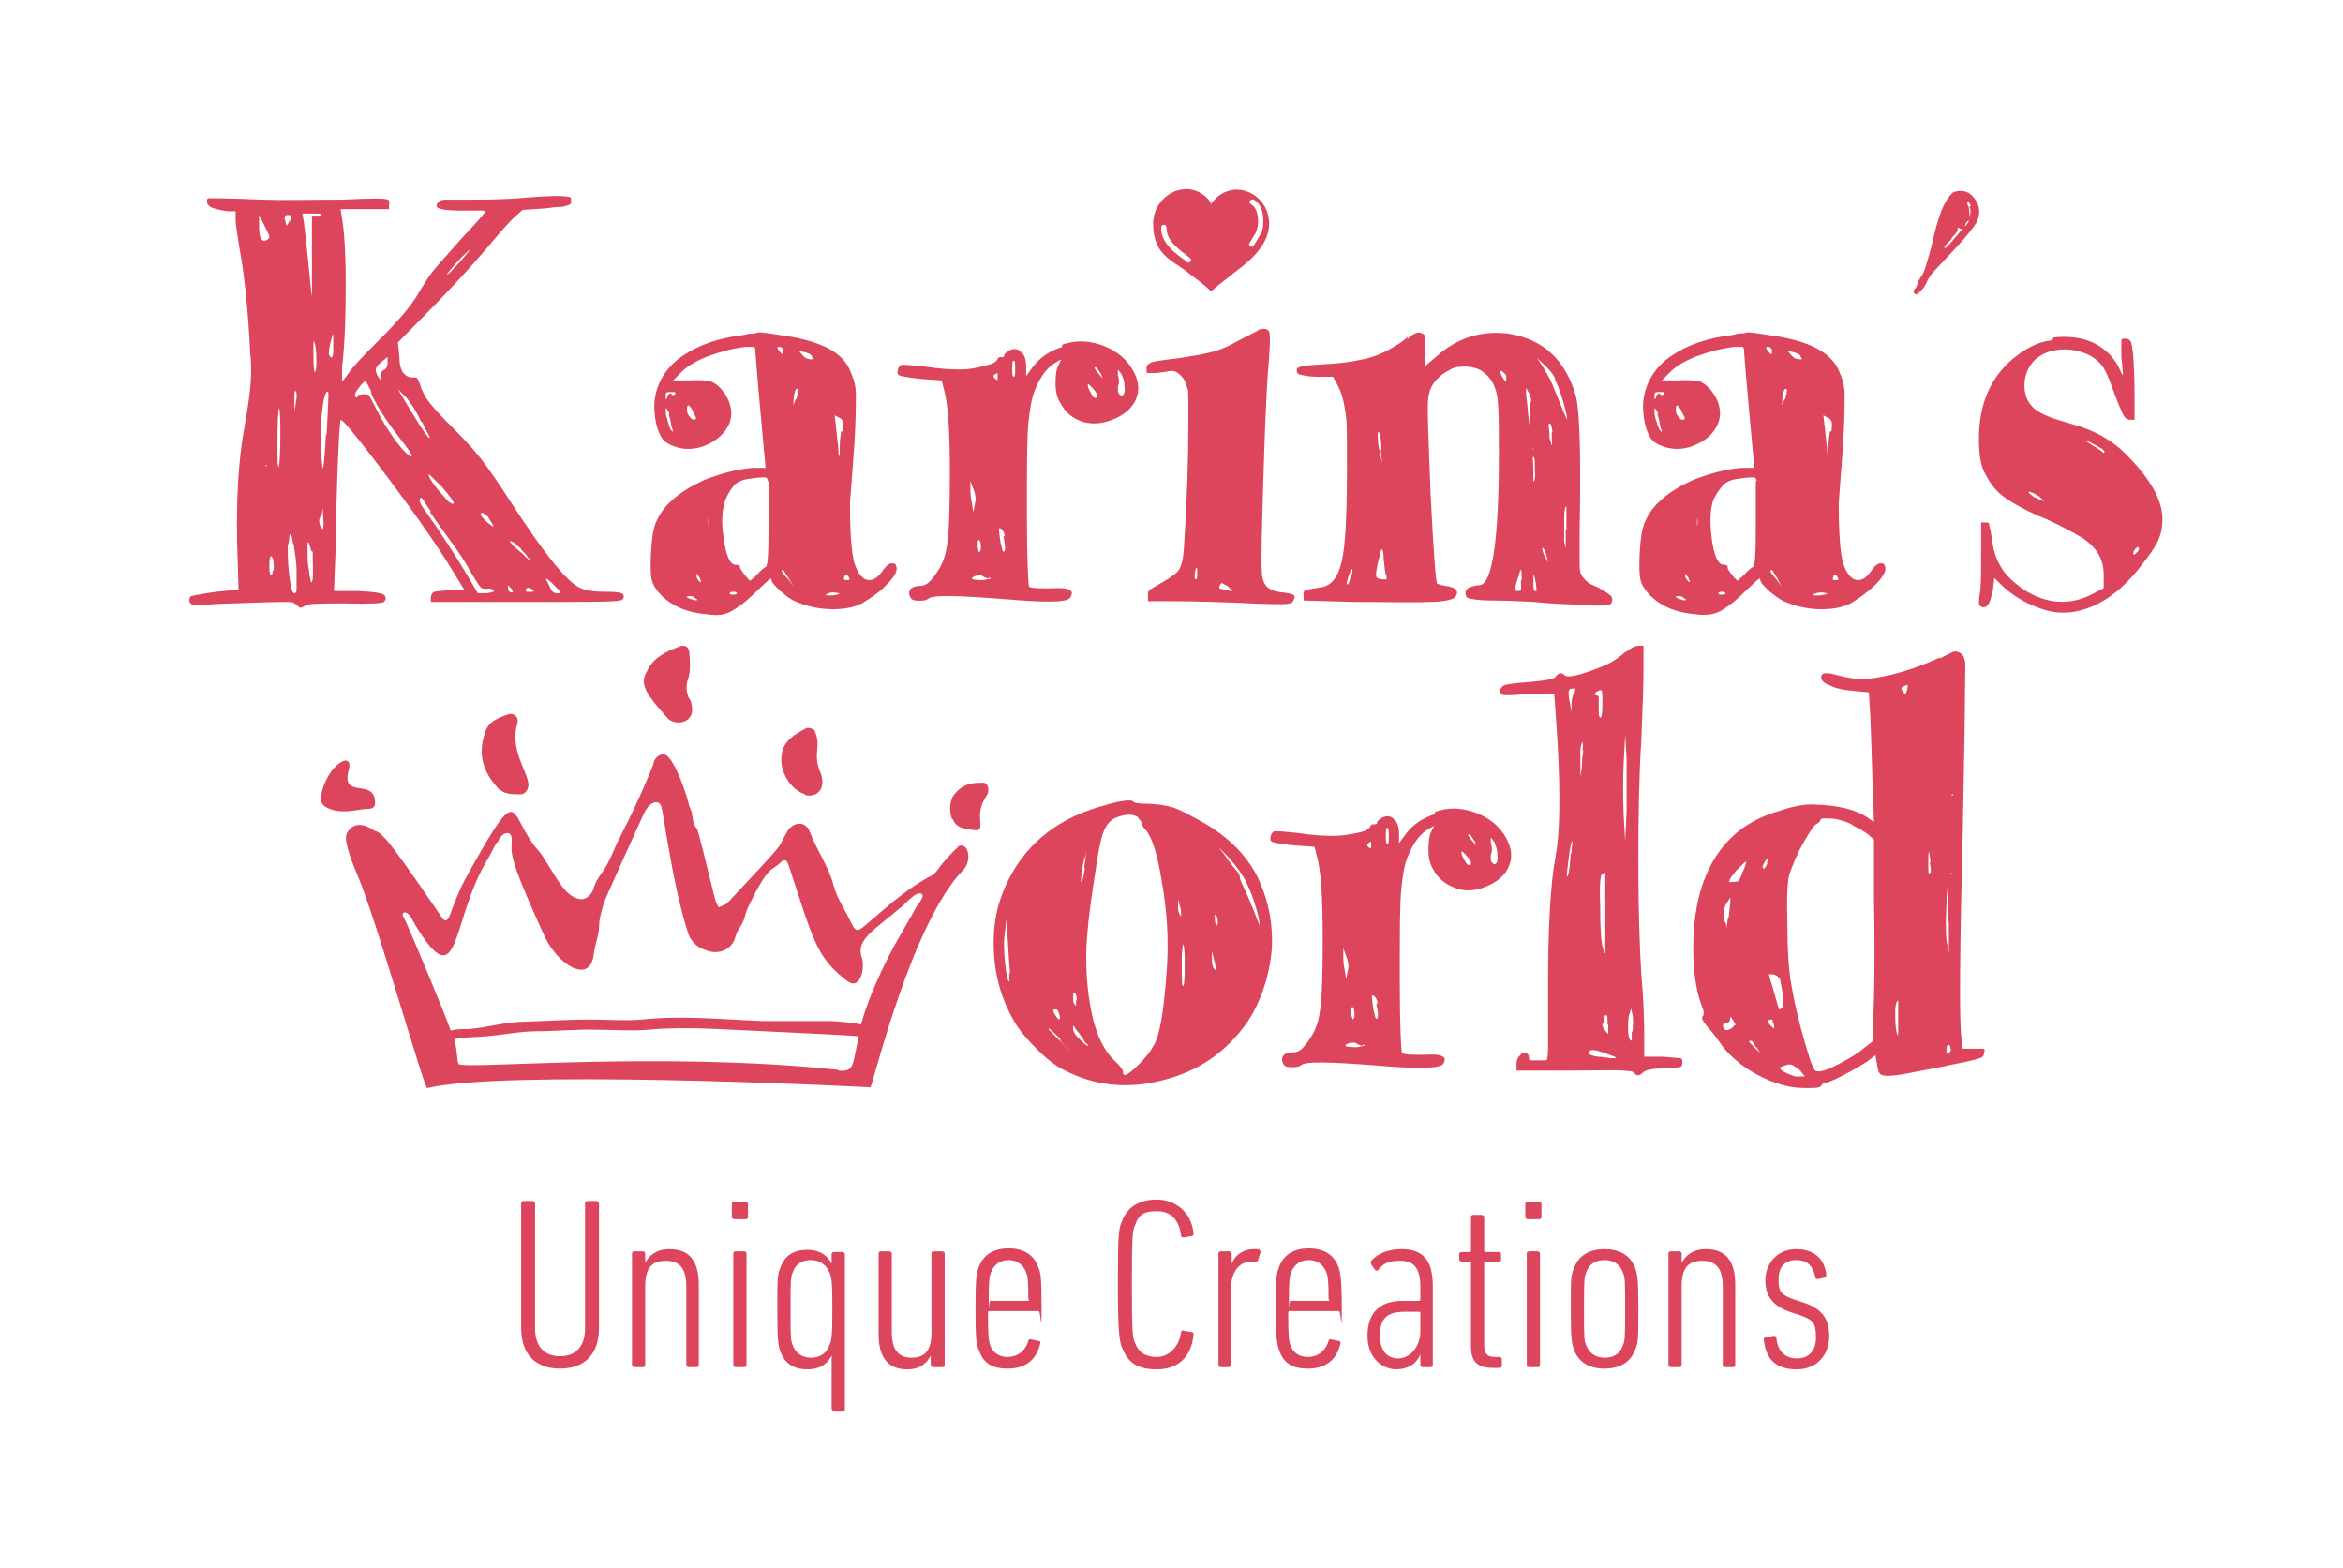 <svg width="142" height="95" viewBox="0 0 142 95" fill="none" xmlns="http://www.w3.org/2000/svg">
<path fill-rule="evenodd" clip-rule="evenodd" d="M73.447 12.367C72.29 10.6 69.888 11.66 69.888 13.559C69.888 15.458 71.045 15.767 71.934 16.474C72.868 17.181 73.091 17.357 73.402 17.666C73.714 17.357 73.936 17.225 74.87 16.474C75.76 15.812 76.917 14.84 76.917 13.559C76.917 11.66 74.559 10.644 73.358 12.411L73.447 12.367ZM71.934 15.856C71.222 15.37 70.333 14.707 70.377 13.78C70.377 13.603 70.689 13.559 70.689 13.78C70.689 14.177 70.867 14.531 71.178 14.84C71.445 15.149 71.801 15.37 72.112 15.635C72.29 15.723 72.112 15.988 71.934 15.9V15.856ZM75.983 14.884C75.894 15.061 75.627 14.884 75.716 14.752C75.849 14.531 75.983 14.31 76.116 14.089C76.205 13.868 76.249 13.647 76.249 13.427C76.249 13.073 76.16 12.543 75.805 12.367C75.627 12.278 75.805 12.013 75.983 12.102C76.427 12.322 76.561 12.897 76.561 13.338C76.561 13.603 76.561 13.868 76.427 14.133C76.294 14.398 76.116 14.663 75.983 14.884Z" fill="#DC455C"/>
<path d="M67.085 48.759C68.064 48.494 68.598 48.45 68.687 48.582C68.731 48.67 69.087 48.715 69.754 48.715C70.377 48.759 70.867 48.847 71.222 48.98C71.578 49.112 72.157 49.421 72.957 49.863C74.47 50.746 75.582 51.85 76.249 53.219C76.783 54.368 77.094 55.604 77.094 57.018C77.094 58.431 76.605 60.463 75.582 61.964C74.336 63.731 72.646 64.923 70.511 65.453C68.331 66.028 66.329 65.807 64.46 64.835C64.016 64.614 63.482 64.217 62.859 63.598C62.236 62.98 61.791 62.45 61.48 61.92C60.546 60.33 60.145 58.563 60.234 56.664C60.279 55.472 60.59 54.368 61.124 53.308C62.281 51.011 64.282 49.465 67.13 48.759H67.085ZM61.213 58.961C61.169 58.475 61.124 57.813 61.08 57.018L60.99 55.737L60.902 56.532C60.813 57.062 60.857 57.68 60.902 58.254C60.99 59.093 61.08 59.491 61.169 59.491C61.169 59.491 61.169 59.314 61.169 59.005L61.213 58.961ZM64.282 62.98C63.838 62.538 63.571 62.318 63.571 62.318C63.571 62.318 63.571 62.318 63.571 62.406L63.793 62.627C63.882 62.715 64.016 62.848 64.149 62.98C64.594 63.422 64.816 63.687 64.861 63.687L64.772 63.598C64.727 63.554 64.638 63.466 64.549 63.378C64.46 63.289 64.327 63.157 64.238 63.024L64.282 62.98ZM64.149 61.346C64.149 61.213 64.06 61.169 63.927 61.169C63.793 61.169 63.793 61.302 64.016 61.611C64.149 61.788 64.194 61.832 64.238 61.699C64.238 61.655 64.238 61.523 64.149 61.346ZM65.751 63.157C65.662 62.98 65.484 62.715 65.261 62.45L65.039 62.141C65.039 62.141 65.039 62.229 65.039 62.362C65.039 62.538 65.217 62.803 65.528 63.068C65.751 63.289 65.884 63.378 65.928 63.378C65.973 63.378 65.928 63.289 65.795 63.201L65.751 63.157ZM65.261 60.639C65.261 60.33 65.172 60.154 65.128 60.154C65.083 60.154 65.039 60.154 65.039 60.286C65.039 60.419 65.039 60.463 65.039 60.595C65.039 60.728 65.083 60.816 65.128 60.86C65.217 60.993 65.217 60.993 65.217 60.86V60.595L65.261 60.639ZM65.706 52.601C65.795 51.983 65.84 51.674 65.795 51.63V51.85C65.706 52.027 65.662 52.248 65.617 52.513C65.528 53.131 65.484 53.44 65.528 53.44C65.573 53.484 65.662 53.219 65.751 52.601H65.706ZM68.998 49.554C68.731 49.333 68.286 49.289 67.619 49.554C67.308 49.686 67.085 49.951 66.907 50.349C66.729 50.746 66.551 51.63 66.373 52.91C66.151 54.324 65.973 55.604 65.884 56.753C65.751 58.475 65.884 60.021 66.151 61.346C66.418 62.671 66.907 63.687 67.575 64.305C67.93 64.658 68.064 64.835 68.064 64.968C68.064 65.321 68.375 65.144 69.043 64.482C69.665 63.863 70.021 63.289 70.155 62.803C70.422 61.964 70.6 60.507 70.733 58.475C70.822 56.885 70.733 55.207 70.422 53.484C70.155 51.762 69.799 50.702 69.443 50.305C69.309 50.172 69.221 50.04 69.221 49.951C69.221 49.863 69.132 49.73 68.998 49.598V49.554ZM71.578 55.384C71.578 55.251 71.578 55.074 71.489 54.854L71.4 54.5V54.854C71.4 55.074 71.4 55.251 71.489 55.384L71.578 55.56V55.384ZM71.801 58.475C71.801 57.857 71.801 57.459 71.712 57.239C71.712 57.106 71.667 57.327 71.623 57.901V58.475C71.623 59.358 71.623 59.8 71.712 59.756C71.801 59.535 71.801 59.138 71.801 58.519V58.475ZM73.669 58.784C73.714 58.74 73.669 58.519 73.58 58.166L73.447 57.636V58.078C73.447 58.519 73.536 58.784 73.714 58.784H73.669ZM73.803 55.958C73.803 55.781 73.803 55.604 73.714 55.516C73.669 55.428 73.625 55.428 73.625 55.428C73.625 55.428 73.625 55.516 73.625 55.604C73.625 55.737 73.625 55.914 73.714 56.046V56.134C73.758 56.046 73.803 56.002 73.803 55.958ZM75.582 53.573C75.315 52.999 74.915 52.469 74.514 52.027L73.847 51.32L74.247 51.85C74.514 52.248 74.737 52.513 74.87 52.69C75.048 52.866 75.137 52.999 75.137 53.131C75.137 53.264 75.226 53.484 75.404 53.838C75.582 54.191 75.76 54.633 76.027 55.295L76.338 56.09C76.338 55.914 76.294 55.56 76.116 54.986C75.938 54.412 75.76 53.926 75.582 53.573Z" fill="#DC455C"/>
<path d="M86.971 49.201C87.727 48.936 88.483 48.936 89.284 49.201C90.085 49.466 90.707 49.907 91.152 50.57C91.553 51.188 91.686 51.762 91.508 52.336C91.33 52.911 90.885 53.352 90.218 53.661C89.551 53.971 88.883 54.059 88.261 53.838C87.638 53.617 87.149 53.264 86.837 52.646C86.659 52.336 86.57 51.983 86.57 51.497C86.57 51.011 86.615 50.658 86.748 50.393L86.926 50.04L86.615 50.217C86.125 50.481 85.68 51.011 85.325 51.895C85.147 52.292 85.013 52.955 84.924 53.926C84.835 54.81 84.835 56.665 84.835 59.491C84.835 62.318 84.924 63.731 84.969 63.819C85.058 63.908 85.68 63.952 86.793 63.908C87.104 63.908 87.326 63.952 87.46 64.04C87.594 64.129 87.594 64.261 87.46 64.482C87.282 64.747 85.948 64.791 83.412 64.57C80.565 64.35 79.052 64.305 78.83 64.57C78.696 64.659 78.474 64.703 78.073 64.659C77.94 64.659 77.806 64.57 77.762 64.438C77.673 64.261 77.673 64.129 77.762 63.996C77.851 63.864 78.029 63.775 78.34 63.775C78.652 63.775 78.874 63.643 79.097 63.334C79.586 62.76 79.897 62.097 79.986 61.346C80.12 60.595 80.164 59.094 80.164 56.886C80.164 54.412 80.075 52.69 79.764 51.718L79.675 51.321L78.429 51.232C77.584 51.144 77.139 51.056 77.095 51.011C77.006 50.967 76.961 50.879 77.006 50.702C77.05 50.526 77.095 50.481 77.184 50.393C77.317 50.349 77.806 50.393 78.652 50.481C79.497 50.614 80.209 50.658 80.832 50.658C81.321 50.658 81.766 50.57 82.255 50.481C82.7 50.393 82.967 50.261 83.056 50.084C83.056 49.996 83.145 49.952 83.278 49.952C83.412 49.952 83.456 49.952 83.456 49.863C83.456 49.775 83.545 49.687 83.768 49.554C84.035 49.422 84.257 49.422 84.479 49.642C84.702 49.819 84.791 50.128 84.791 50.57V51.1L85.147 50.614C85.592 49.996 86.17 49.598 86.971 49.333V49.201ZM81.677 58.873C81.766 58.608 81.721 58.255 81.588 57.946L81.41 57.46V57.813C81.41 58.078 81.41 58.431 81.499 58.785L81.588 59.359L81.677 58.873ZM82.567 63.378C82.389 63.334 82.255 63.289 82.166 63.201C82.077 63.157 81.988 63.201 81.81 63.201C81.632 63.245 81.543 63.334 81.543 63.378C81.543 63.422 81.766 63.466 82.211 63.466L82.7 63.378L82.611 63.289L82.567 63.378ZM81.988 61.788C82.077 61.7 82.122 61.567 82.077 61.302C82.077 61.17 82.033 61.081 81.988 61.037C81.944 60.993 81.944 61.037 81.899 61.125C81.899 61.214 81.899 61.346 81.899 61.523C81.944 61.7 81.988 61.788 81.988 61.788ZM83.1 51.365C83.1 51.365 83.1 51.276 83.1 51.188C83.1 51.1 83.1 51.011 83.1 51.011C83.1 51.011 83.056 51.011 82.922 51.1C82.833 51.144 82.833 51.232 82.922 51.321C83.011 51.409 83.056 51.409 83.056 51.409L83.1 51.365ZM83.501 60.816C83.456 60.551 83.367 60.419 83.234 60.33C83.189 60.33 83.145 60.33 83.145 60.33C83.145 60.33 83.145 60.375 83.145 60.463C83.145 60.551 83.189 60.816 83.234 61.169C83.323 61.567 83.367 61.744 83.412 61.744C83.545 61.744 83.545 61.434 83.412 60.816H83.501ZM84.168 50.658C84.168 50.305 84.168 50.172 84.079 50.172C83.99 50.172 83.99 50.349 83.99 50.702C83.99 50.967 83.99 51.1 84.079 51.144C84.168 51.144 84.168 51.011 84.168 50.658ZM89.15 52.292C89.15 52.16 88.972 51.939 88.661 51.63C88.572 51.586 88.572 51.586 88.572 51.63C88.572 51.762 88.617 51.895 88.75 52.116C88.884 52.336 88.928 52.425 89.017 52.425C89.106 52.425 89.15 52.425 89.15 52.336V52.292ZM89.328 50.923C89.195 50.702 89.106 50.57 89.017 50.57C88.928 50.57 89.017 50.702 89.195 50.923L89.462 51.232C89.462 51.232 89.462 51.144 89.417 51.1C89.417 51.056 89.373 50.967 89.328 50.923ZM90.618 51.1L90.352 50.746C90.352 50.746 90.352 50.879 90.352 51.1C90.441 51.321 90.441 51.586 90.352 51.806C90.352 51.895 90.352 51.983 90.352 52.116C90.352 52.204 90.441 52.292 90.485 52.336C90.529 52.381 90.618 52.381 90.663 52.336C90.752 52.248 90.796 52.072 90.752 51.806C90.752 51.497 90.663 51.276 90.574 51.1H90.618Z" fill="#DC455C"/>
<path d="M98.582 39.484C98.849 39.263 99.115 39.131 99.338 39.131H99.605V40.633C99.605 41.383 99.56 42.841 99.471 44.916C99.338 46.904 99.293 49.377 99.293 52.336C99.293 55.295 99.382 57.548 99.471 59.005C99.605 60.507 99.649 61.744 99.649 62.671V64.04H100.806C101.384 64.084 101.74 64.129 101.829 64.129C101.918 64.129 101.963 64.217 101.963 64.394C101.963 64.57 101.918 64.614 101.829 64.659C101.74 64.703 101.429 64.703 100.895 64.747C100.183 64.747 99.783 64.835 99.605 64.968C99.382 65.189 99.204 65.233 99.071 65.056C98.938 64.879 98.76 64.924 98.359 64.879C97.959 64.835 96.98 64.879 95.379 64.879H91.909V64.57C91.909 64.349 91.909 64.173 92.087 63.996C92.22 63.819 92.353 63.775 92.487 63.819C92.62 63.864 92.665 63.952 92.665 64.084C92.665 64.217 92.665 64.261 92.754 64.261C92.843 64.261 92.932 64.261 93.11 64.261C93.377 64.261 93.599 64.261 93.688 64.261C93.777 64.261 93.822 63.996 93.822 63.466C93.822 62.936 93.822 61.655 93.822 59.624C93.822 55.87 93.999 53.352 94.266 51.983C94.533 50.57 94.578 48.273 94.4 45.049C94.266 43.062 94.222 42.09 94.177 42.046C94.088 42.002 93.599 42.046 92.665 42.046C91.909 42.134 91.419 42.134 91.241 42.134C91.019 42.134 90.93 42.046 90.93 41.869C90.93 41.693 91.019 41.604 91.197 41.516C91.375 41.472 91.864 41.383 92.665 41.339C93.644 41.251 94.177 41.163 94.266 41.03C94.444 40.765 94.667 40.721 94.845 40.942C95.023 41.074 95.734 40.942 96.936 40.456C97.558 40.235 98.092 39.882 98.537 39.484H98.582ZM95.245 51.718C95.245 51.497 95.245 51.321 95.29 51.188C95.29 51.056 95.29 50.967 95.29 50.967C95.245 50.967 95.156 51.321 95.067 52.027C94.978 52.734 94.934 53.131 94.978 53.131C94.978 53.131 95.023 53.087 95.067 52.91C95.112 52.734 95.156 52.292 95.201 51.674L95.245 51.718ZM95.423 42.002C95.468 41.869 95.468 41.781 95.468 41.737C95.468 41.693 95.423 41.737 95.29 41.737C95.156 41.737 95.112 41.781 95.067 41.913C95.067 42.046 95.067 42.267 95.156 42.664L95.245 43.15V42.708C95.245 42.443 95.29 42.222 95.379 42.002H95.423ZM95.912 45.491C95.957 45.137 95.912 44.961 95.912 44.961C95.912 44.961 95.779 45.137 95.779 45.535C95.779 45.932 95.779 46.286 95.779 46.595V47.036L95.868 46.551C95.868 46.33 95.868 45.977 95.957 45.491H95.912ZM97.959 64.129C97.959 64.129 97.914 64.04 97.736 63.996C97.069 63.731 96.624 63.599 96.446 63.643C96.357 63.643 96.313 63.731 96.313 63.819C96.313 63.908 96.491 63.996 96.847 64.04C97.069 64.04 97.336 64.084 97.603 64.129C97.736 64.129 97.87 64.129 97.959 64.129ZM96.98 43.503C97.069 43.503 97.114 43.238 97.114 42.664C97.114 42.09 97.114 41.825 97.025 41.825C96.936 41.825 96.847 41.869 96.713 41.958C96.624 42.09 96.624 42.134 96.713 42.134C96.802 42.134 96.891 42.178 96.891 42.267C96.891 42.355 96.891 42.62 96.891 42.973C96.891 43.327 96.891 43.459 96.98 43.459V43.503ZM97.291 55.472V52.866C97.291 52.866 97.247 52.91 97.114 52.955C96.98 52.955 96.936 53.661 96.98 54.942C96.98 56.223 97.025 57.106 97.158 57.504C97.247 57.813 97.291 57.857 97.291 57.636V55.516V55.472ZM97.425 62.097C97.425 61.699 97.425 61.523 97.336 61.523C97.247 61.523 97.247 61.567 97.247 61.699C97.247 61.832 97.247 61.92 97.158 62.009C97.069 62.097 97.114 62.229 97.247 62.406L97.469 62.671V62.097H97.425ZM98.582 49.156C98.582 47.964 98.582 46.904 98.582 45.977L98.493 44.563L98.404 46.242C98.359 47.301 98.359 48.406 98.404 49.421L98.493 50.967L98.582 49.156ZM98.938 62.539C98.982 62.053 98.982 61.699 98.938 61.479L98.849 61.125L98.76 61.434C98.671 61.655 98.671 61.92 98.671 62.318C98.671 62.671 98.715 62.936 98.804 63.024C98.849 63.113 98.893 63.069 98.893 62.936C98.893 62.848 98.893 62.715 98.893 62.494L98.938 62.539Z" fill="#DC455C"/>
<path d="M117.533 39.926C118.022 39.661 118.333 39.529 118.422 39.484C118.556 39.484 118.689 39.484 118.867 39.617C119.001 39.705 119.045 39.882 119.09 40.059C119.134 40.235 119.09 40.853 119.09 41.869C119.09 42.885 119.045 45.977 118.956 50.349C118.778 57.46 118.734 61.656 118.867 62.848L118.956 63.555H119.623C119.935 63.555 120.113 63.555 120.202 63.555C120.291 63.555 120.291 63.643 120.246 63.82C120.246 63.952 120.157 64.085 119.979 64.129C119.846 64.173 119.401 64.305 118.689 64.438C117.666 64.659 116.776 64.835 116.02 64.968C114.774 65.233 114.063 65.277 113.929 65.056C113.84 64.968 113.796 64.747 113.751 64.438L113.662 63.952L113.129 64.35C112.862 64.526 112.417 64.791 111.749 65.144C111.082 65.498 110.682 65.63 110.593 65.63C110.504 65.63 110.459 65.674 110.37 65.807C110.281 65.939 109.97 65.939 109.392 65.939C108.813 65.939 108.324 65.851 107.924 65.719C107.167 65.498 106.456 65.144 105.788 64.703C105.121 64.217 104.587 63.731 104.187 63.113C103.964 62.804 103.742 62.495 103.475 62.23C103.208 61.876 103.075 61.7 103.208 61.567C103.297 61.435 103.253 61.214 103.119 60.905C102.719 59.845 102.585 58.475 102.63 56.886C102.719 54.191 103.519 52.116 104.943 50.747C105.655 50.04 106.678 49.466 107.924 49.112C108.724 48.847 109.436 48.715 110.014 48.759C111.438 48.803 112.506 49.068 113.262 49.598L113.573 49.819L113.484 47.346C113.44 45.756 113.395 44.431 113.351 43.415L113.262 41.958L112.328 41.869C111.794 41.825 111.305 41.737 110.949 41.56C110.593 41.428 110.37 41.251 110.37 41.074C110.37 40.765 110.637 40.721 111.26 40.898C111.616 40.986 111.972 41.074 112.328 41.118C112.906 41.207 113.707 41.118 114.774 40.853C115.798 40.589 116.732 40.235 117.577 39.838L117.533 39.926ZM104.765 55.605C104.854 54.854 104.899 54.456 104.854 54.412L104.765 54.545C104.765 54.545 104.721 54.633 104.676 54.677C104.543 54.854 104.498 55.075 104.454 55.34C104.454 55.605 104.454 55.781 104.498 55.826C104.587 55.87 104.632 56.046 104.632 56.311C104.632 56.4 104.632 56.576 104.632 56.311C104.632 56.179 104.676 55.958 104.721 55.649L104.765 55.605ZM105.076 62.141C105.076 62.141 105.121 62.141 105.165 62.141C105.21 62.141 105.165 62.053 105.032 61.832C104.899 61.611 104.854 61.567 104.854 61.744C104.854 61.92 104.765 61.965 104.587 62.009C104.409 62.053 104.365 62.185 104.498 62.362C104.587 62.45 104.676 62.45 104.854 62.362C104.899 62.362 104.943 62.318 104.988 62.274C105.032 62.23 105.076 62.23 105.076 62.185V62.141ZM105.61 52.867C105.788 52.469 105.833 52.248 105.833 52.204C105.833 52.204 105.744 52.248 105.61 52.381C105.477 52.513 105.343 52.646 105.21 52.778C105.076 52.955 104.988 53.087 104.899 53.176C104.81 53.308 104.81 53.397 104.81 53.441C104.81 53.485 104.899 53.441 105.076 53.441C105.21 53.441 105.343 53.441 105.388 53.352C105.432 53.308 105.521 53.132 105.61 52.822V52.867ZM106.411 63.466C106.278 63.201 106.189 63.069 106.1 63.069C106.011 63.069 105.966 63.113 106.1 63.245L106.367 63.51L106.678 63.82L106.456 63.466H106.411ZM107.078 52.292C107.167 52.072 107.167 51.983 107.167 51.983L107.034 52.116C106.811 52.425 106.767 52.602 106.9 52.646C106.945 52.646 107.034 52.513 107.123 52.292H107.078ZM107.434 61.876C107.434 61.788 107.434 61.788 107.345 61.788C107.167 61.788 107.123 61.876 107.256 62.097C107.301 62.141 107.345 62.185 107.39 62.23C107.479 62.318 107.523 62.318 107.523 62.318C107.523 62.318 107.523 62.274 107.523 62.141C107.479 62.009 107.434 61.92 107.434 61.876ZM107.835 59.315C107.79 59.182 107.657 59.094 107.479 59.05H107.212C107.212 59.138 107.345 59.535 107.523 60.154C107.701 60.772 107.79 61.126 107.835 61.17C107.835 61.17 107.924 61.17 108.013 61.081C108.146 60.993 108.102 60.419 107.879 59.315H107.835ZM109.169 64.924C108.947 64.747 108.813 64.659 108.68 64.57C108.546 64.482 108.413 64.482 108.191 64.57C107.968 64.659 107.879 64.659 107.879 64.703C107.879 64.791 108.013 64.924 108.324 65.056C108.635 65.189 108.858 65.277 109.08 65.233H109.392L109.125 64.924H109.169ZM112.283 49.996C112.061 49.863 111.794 49.775 111.483 49.687C111.171 49.598 110.904 49.598 110.682 49.598C110.459 49.598 110.37 49.598 110.326 49.687C110.326 49.775 110.237 49.863 110.059 49.952C109.925 50.04 109.659 50.437 109.258 51.144C108.858 51.851 108.635 52.469 108.457 52.955C108.324 53.352 108.28 54.368 108.324 55.958C108.324 57.548 108.413 58.785 108.546 59.58C108.68 60.331 108.858 61.258 109.125 62.23C109.392 63.245 109.614 63.952 109.748 64.35C109.837 64.57 109.925 64.747 109.97 64.835C110.014 64.924 110.103 64.924 110.237 64.924C110.459 64.924 110.86 64.791 111.438 64.482C112.016 64.173 112.506 63.908 112.862 63.599L113.484 63.113L113.573 60.507C113.618 58.873 113.618 56.841 113.573 54.368V50.879L113.217 50.57C112.995 50.393 112.684 50.217 112.239 49.996H112.283ZM115.041 61.832C115.041 61.037 115.041 60.64 115.041 60.64C114.952 60.64 114.863 60.861 114.863 61.346C114.863 61.832 114.863 62.23 114.952 62.583C114.997 62.804 115.041 62.804 115.041 62.495C115.041 62.362 115.041 62.141 115.041 61.788V61.832ZM115.575 41.825C115.62 41.648 115.62 41.516 115.62 41.516C115.62 41.516 115.531 41.516 115.353 41.604C115.219 41.648 115.175 41.781 115.353 41.913C115.397 42.046 115.442 42.09 115.442 42.09C115.442 42.09 115.531 42.002 115.575 41.825ZM115.798 57.018C115.798 56.841 115.798 56.709 115.798 56.576C115.798 56.488 115.798 56.488 115.798 56.576C115.798 56.665 115.798 56.753 115.798 56.841V57.018ZM115.887 55.252C115.887 55.031 115.887 54.766 115.887 54.545C115.887 54.677 115.887 54.766 115.887 54.898V55.252ZM116.02 53.617C116.02 53.441 116.02 53.22 116.02 53.043C116.02 53.176 116.02 53.308 116.02 53.352V53.617ZM116.999 52.248C116.91 51.453 116.865 51.409 116.865 52.248C116.865 53.087 116.865 52.911 116.954 52.911C117.043 52.911 117.043 52.69 116.954 52.292L116.999 52.248ZM116.91 46.33C116.91 46.109 116.91 45.888 116.91 45.667V46.33ZM118.066 55.914C118.066 54.324 118.066 53.529 118.066 53.529C118.066 53.529 118.022 53.794 117.978 54.324C117.978 54.854 117.933 55.384 117.933 55.914C117.933 56.444 117.933 56.93 118.022 57.283L118.111 57.769C118.111 57.681 118.111 57.062 118.111 55.958V55.87L118.066 55.914ZM118.2 63.555C118.2 63.422 118.2 63.334 118.111 63.334C118.022 63.334 118.022 63.334 117.978 63.466C117.978 63.51 117.978 63.555 117.978 63.599C117.933 63.775 117.977 63.864 118.066 63.82C118.2 63.775 118.244 63.687 118.244 63.555H118.2ZM118.2 52.911C118.2 52.734 118.2 52.557 118.2 52.381C118.2 52.292 118.2 52.292 118.2 52.381C118.2 52.425 118.2 52.513 118.2 52.69V52.999L118.289 52.911H118.2ZM118.289 48.141C118.289 47.832 118.289 47.523 118.289 47.213C118.289 47.037 118.289 47.081 118.289 47.213C118.289 47.302 118.289 47.478 118.289 47.655V48.229C118.333 48.229 118.378 48.185 118.378 48.141H118.289Z" fill="#DC455C"/>
<path d="M31.452 12.013C33.498 11.837 34.521 11.837 34.61 12.013C34.61 12.102 34.61 12.19 34.61 12.278C34.61 12.367 34.521 12.411 34.388 12.455C34.255 12.499 34.121 12.543 33.899 12.543C33.676 12.543 33.409 12.588 33.053 12.632L31.674 12.72L31.229 13.117C30.918 13.383 30.34 14.045 29.45 15.105C28.471 16.253 27.359 17.446 26.113 18.727L24.112 20.758L24.201 21.553C24.201 22.039 24.29 22.392 24.423 22.569C24.556 22.746 24.734 22.878 25.001 22.878C25.268 22.878 25.268 22.878 25.313 22.966C25.357 23.055 25.446 23.231 25.535 23.541C25.669 23.85 25.802 24.115 25.98 24.335C26.158 24.556 26.514 24.998 27.092 25.572C27.937 26.411 28.605 27.118 29.094 27.736C29.583 28.355 30.162 29.194 30.873 30.298C32.92 33.478 34.343 35.244 35.1 35.598C35.411 35.774 35.945 35.863 36.657 35.863C37.368 35.863 37.724 35.907 37.769 36.039C37.858 36.216 37.769 36.349 37.591 36.393C37.279 36.481 35.411 36.481 31.941 36.481H26.113V36.172C26.158 35.995 26.203 35.907 26.336 35.863C26.469 35.819 26.692 35.819 27.181 35.774H28.16L27.315 34.405C26.38 32.859 24.779 30.607 22.555 27.692C21.398 26.191 20.775 25.44 20.642 25.44C20.553 25.837 20.419 28.575 20.33 33.566L20.241 35.819H21.709C22.688 35.863 23.222 35.951 23.311 36.084C23.4 36.216 23.4 36.349 23.266 36.481C23.133 36.569 22.332 36.614 20.909 36.569C19.485 36.569 18.684 36.569 18.506 36.702C18.373 36.79 18.239 36.834 18.195 36.834C18.151 36.834 18.061 36.746 17.973 36.658C17.839 36.525 17.661 36.481 17.483 36.481C17.305 36.481 16.593 36.481 15.392 36.525C13.791 36.569 12.768 36.614 12.412 36.658C11.789 36.746 11.477 36.658 11.477 36.393C11.477 36.128 11.566 36.128 11.789 36.084C12.011 36.039 12.456 35.951 13.123 35.863L14.458 35.73L14.369 32.727C14.325 30.121 14.458 27.957 14.77 26.146C14.992 24.91 15.125 23.982 15.17 23.452C15.214 22.922 15.259 22.26 15.17 21.465C15.036 18.771 14.814 16.607 14.503 14.972C14.369 14.133 14.28 13.603 14.28 13.294V12.808H13.791C13.257 12.72 12.901 12.632 12.768 12.543C12.634 12.455 12.545 12.367 12.545 12.234C12.545 12.102 12.545 12.057 12.634 12.013C12.812 12.013 13.88 12.013 15.882 12.102C17.172 12.146 18.773 12.102 20.686 12.102C22.466 12.013 23.4 12.013 23.489 12.102C23.578 12.102 23.622 12.234 23.578 12.411V12.676H22.11H20.642L20.731 13.25C20.864 14.045 20.953 15.37 20.953 17.225C20.953 19.08 20.909 20.758 20.731 22.26C20.731 22.481 20.731 22.657 20.731 22.834V23.099C20.775 23.099 20.909 22.922 21.131 22.613C21.354 22.26 22.021 21.553 23.044 20.537C24.112 19.477 24.823 18.638 25.268 17.931C25.713 17.181 26.069 16.607 26.425 16.209C26.781 15.812 27.27 15.237 27.982 14.443C28.827 13.559 29.272 13.029 29.361 12.897C29.45 12.808 29.361 12.764 29.227 12.764C29.094 12.764 28.694 12.764 28.026 12.764C27.003 12.764 26.469 12.676 26.469 12.499C26.469 12.322 26.469 12.367 26.558 12.278C26.603 12.19 26.736 12.102 26.959 12.102C27.181 12.102 27.715 12.102 28.56 12.102C29.939 12.102 30.918 12.057 31.452 12.013ZM16.326 14.354C16.326 14.266 16.193 14.001 16.015 13.648L15.704 13.029V13.559C15.704 13.957 15.704 14.222 15.793 14.398C15.882 14.575 15.926 14.619 16.104 14.575C16.238 14.531 16.326 14.443 16.326 14.354ZM16.104 28.178C16.104 27.869 16.104 27.56 16.104 27.295C16.104 27.162 16.104 27.162 16.104 27.295C16.104 27.383 16.104 27.56 16.104 27.78V28.266L16.193 28.178H16.104ZM16.593 34.582C16.593 34.096 16.593 33.787 16.416 33.699C16.371 33.743 16.326 33.919 16.326 34.229C16.326 34.538 16.326 34.759 16.416 34.847C16.46 34.935 16.505 34.847 16.549 34.538L16.593 34.582ZM16.905 28.266C16.949 28.045 16.994 27.339 16.994 26.191C16.994 25.175 16.949 24.689 16.905 24.733C16.86 24.91 16.816 25.616 16.816 26.809C16.816 28.001 16.816 28.31 16.905 28.31V28.222V28.266ZM17.661 13.117C17.661 13.073 17.572 13.029 17.439 13.029C17.305 13.029 17.216 13.117 17.261 13.294C17.305 13.471 17.35 13.603 17.35 13.648C17.35 13.736 17.394 13.648 17.483 13.515C17.617 13.338 17.661 13.206 17.661 13.117ZM17.75 32.904C17.706 32.594 17.661 32.418 17.617 32.374C17.572 32.374 17.528 32.418 17.528 32.639C17.528 32.771 17.483 32.904 17.439 33.124C17.439 33.522 17.439 34.096 17.528 34.847C17.617 35.598 17.706 35.951 17.839 35.951C17.973 35.951 17.973 35.819 17.973 35.598C17.973 35.333 17.973 34.979 17.973 34.538C17.973 34.096 17.884 33.566 17.795 32.992L17.75 32.904ZM17.928 24.38C18.017 23.982 17.973 23.761 17.928 23.717C17.884 23.629 17.839 23.717 17.839 23.982V24.954L17.928 24.424V24.38ZM18.239 19.212C18.239 19.036 18.239 18.859 18.239 18.682C18.239 18.815 18.239 18.903 18.239 18.991V19.256V19.212ZM19.485 13.029C19.485 12.941 19.307 12.941 18.907 12.941H18.328L18.417 13.471C18.506 14.178 18.595 14.972 18.684 15.9C18.818 17.181 18.862 17.843 18.907 17.931V17.622V15.547V13.073H19.174C19.352 13.073 19.485 13.073 19.485 12.985V13.029ZM18.862 33.389C18.773 33.036 18.729 32.859 18.64 32.859C18.64 32.948 18.64 33.124 18.64 33.478C18.64 33.831 18.64 34.184 18.729 34.582C18.773 34.979 18.818 35.2 18.862 35.289C18.862 35.333 18.907 35.289 18.951 35.112C18.996 34.626 18.951 34.052 18.951 33.434L18.862 33.389ZM19.174 21.906C19.174 21.553 19.174 21.2 19.085 20.846C19.04 20.626 18.996 20.626 18.996 20.846V21.553C18.996 22.216 19.04 22.525 19.085 22.569C19.174 22.436 19.174 22.171 19.174 21.862V21.906ZM19.574 32.065C19.619 31.932 19.619 31.623 19.574 31.137V30.784C19.529 31.093 19.485 31.27 19.396 31.358C19.352 31.446 19.307 31.579 19.396 31.844C19.485 31.976 19.529 32.065 19.574 32.065ZM19.797 26.323C19.885 24.645 19.93 23.805 19.885 23.761C19.797 23.673 19.707 23.85 19.619 24.247C19.396 25.528 19.396 26.897 19.529 28.222C19.529 28.443 19.574 28.443 19.619 28.134C19.663 27.825 19.707 27.206 19.752 26.323H19.797ZM20.197 20.935C20.197 20.493 20.197 20.272 20.197 20.272C20.152 20.272 20.108 20.449 20.019 20.802C19.93 21.156 19.93 21.376 19.93 21.465C20.063 21.774 20.152 21.73 20.197 21.376C20.197 21.244 20.197 21.111 20.197 20.935ZM22.51 23.761C22.332 23.364 22.199 23.143 22.154 23.099C22.11 23.099 21.976 23.187 21.754 23.496C21.531 23.761 21.487 23.938 21.531 24.026C21.576 24.115 21.665 24.115 21.665 24.026C21.665 23.938 21.798 23.894 22.021 23.894C22.243 23.894 22.332 23.894 22.377 23.982C22.421 24.07 22.555 24.291 22.733 24.645C22.91 24.998 23.133 25.44 23.444 25.925C23.756 26.411 24.067 26.853 24.378 27.206C24.69 27.56 24.868 27.692 24.957 27.648C25.001 27.604 24.779 27.25 24.29 26.632C23.355 25.44 22.777 24.512 22.466 23.761H22.51ZM23.222 22.436C23.4 22.392 23.489 22.216 23.489 21.995C23.489 21.774 23.489 21.641 23.489 21.641C23.489 21.641 23.311 21.774 23.044 21.995C22.866 22.171 22.777 22.304 22.777 22.392C22.777 22.436 22.777 22.569 22.866 22.746C23 22.966 23.088 23.055 23.088 23.055C23.088 23.055 23.088 22.966 23.088 22.79C23.088 22.613 23.088 22.481 23.266 22.436H23.222ZM25.535 25.572C25.224 24.91 24.912 24.424 24.601 24.07L24.112 23.585L24.512 24.247C24.734 24.645 25.046 25.131 25.402 25.705C25.758 26.279 25.98 26.544 26.024 26.544C26.069 26.544 26.024 26.456 25.936 26.279C25.847 26.102 25.713 25.881 25.58 25.572H25.535ZM26.113 31.005C25.758 30.474 25.58 30.165 25.535 30.165C25.357 30.209 25.402 30.474 25.713 30.872C26.692 32.241 27.537 33.566 28.338 34.891L28.961 35.951H29.494C29.806 35.907 29.939 35.863 29.939 35.819C29.85 35.686 29.717 35.642 29.494 35.686C29.361 35.686 29.227 35.686 29.139 35.598C29.05 35.509 28.872 35.244 28.605 34.803C28.249 34.14 27.849 33.522 27.359 32.859C26.781 32.065 26.336 31.446 26.069 31.049L26.113 31.005ZM27.493 30.474C27.493 30.386 27.27 30.077 26.781 29.503C26.247 28.973 25.98 28.708 25.98 28.752C25.98 28.885 26.113 29.105 26.336 29.415C26.558 29.724 26.825 29.989 27.048 30.254C27.27 30.519 27.448 30.563 27.493 30.519V30.474ZM27.893 15.856L28.516 15.105C28.471 15.105 28.293 15.282 27.982 15.591C27.315 16.297 27.048 16.651 27.092 16.651C27.137 16.651 27.404 16.386 27.893 15.856ZM29.494 31.27C29.272 31.049 29.139 31.005 29.139 31.181C29.139 31.27 29.272 31.402 29.539 31.667C29.761 31.844 29.895 31.932 29.895 31.932C29.895 31.932 29.895 31.844 29.85 31.755C29.717 31.579 29.628 31.402 29.539 31.27H29.494ZM31.007 35.686C30.873 35.554 30.785 35.465 30.785 35.465C30.785 35.465 30.785 35.554 30.785 35.686C30.829 35.863 30.918 35.907 31.007 35.907C31.096 35.907 31.096 35.819 31.007 35.686ZM31.585 33.257C31.14 32.859 30.918 32.727 30.918 32.815C30.918 32.904 31.185 33.169 31.63 33.522C31.986 33.875 32.119 34.008 32.119 33.919C32.119 33.831 32.119 33.875 32.03 33.831C31.897 33.61 31.719 33.434 31.541 33.257H31.585ZM32.164 35.863C32.297 35.863 32.342 35.863 32.342 35.819C32.342 35.774 32.297 35.774 32.208 35.686C32.03 35.598 31.941 35.598 31.897 35.686C31.852 35.774 31.852 35.819 31.897 35.863C31.941 35.863 32.03 35.863 32.208 35.863H32.164ZM33.587 35.465C33.231 35.112 33.098 35.024 33.098 35.112C33.098 35.156 33.187 35.289 33.32 35.554C33.409 35.819 33.543 35.951 33.765 35.951C33.988 35.951 33.943 35.951 33.943 35.863C33.943 35.774 33.81 35.73 33.587 35.465Z" fill="#DC455C"/>
<path d="M44.931 20.315C45.065 20.315 45.198 20.271 45.376 20.227C45.554 20.227 45.688 20.227 45.821 20.183C45.954 20.139 45.999 20.183 45.999 20.139C46.088 20.139 46.533 20.183 47.334 20.315C49.602 20.625 50.981 21.287 51.471 22.347C51.693 22.833 51.871 23.319 51.871 23.893C51.871 24.467 51.871 25.439 51.782 26.896C51.693 28.088 51.604 29.281 51.515 30.473C51.515 30.959 51.515 31.622 51.56 32.417C51.604 33.256 51.693 33.83 51.782 34.139C52.005 34.802 52.316 35.155 52.672 35.155C53.028 35.155 53.25 34.934 53.562 34.492C53.695 34.316 53.828 34.183 54.006 34.139C54.184 34.139 54.273 34.139 54.318 34.316C54.407 34.537 54.273 34.846 53.917 35.243C53.562 35.641 53.117 36.038 52.449 36.436C52.005 36.745 51.337 36.922 50.492 36.922C49.647 36.922 48.891 36.745 48.179 36.436C47.867 36.303 47.6 36.082 47.245 35.773C46.933 35.464 46.755 35.287 46.755 35.111C46.755 34.934 46.444 35.287 45.821 35.862C45.198 36.48 44.709 36.833 44.308 37.054C43.908 37.275 43.463 37.319 42.885 37.231C41.728 37.142 40.839 36.789 40.171 36.171C39.815 35.817 39.593 35.508 39.504 35.155C39.415 34.802 39.415 34.227 39.459 33.388C39.504 32.638 39.593 32.019 39.771 31.622C39.949 31.224 40.216 30.783 40.66 30.385C41.15 29.899 41.862 29.458 42.751 29.06C43.686 28.707 44.62 28.442 45.599 28.354H46.399L46.088 24.953C45.91 23.054 45.821 21.817 45.776 21.287C45.776 21.154 45.776 21.066 45.688 21.022C45.643 21.022 45.465 21.022 45.198 21.022C44.397 21.11 43.641 21.331 42.885 21.596C42.129 21.905 41.595 22.215 41.194 22.656L40.794 23.054H41.773C42.395 23.009 42.84 23.054 43.152 23.142C43.419 23.274 43.686 23.495 43.953 23.893C44.442 24.688 44.442 25.439 43.953 26.101C43.641 26.498 43.241 26.808 42.662 27.029C42.084 27.249 41.55 27.249 41.061 27.117C40.616 26.984 40.26 26.808 40.082 26.498C39.904 26.189 39.726 25.703 39.682 25.085C39.593 24.379 39.726 23.672 40.038 23.054C40.349 22.435 40.839 21.905 41.461 21.508C42.395 20.89 43.552 20.492 44.976 20.315H44.931ZM40.572 25.085C40.483 24.864 40.394 24.732 40.349 24.732C40.349 24.732 40.349 24.864 40.349 24.997C40.349 25.174 40.438 25.35 40.483 25.571C40.527 25.792 40.616 25.924 40.66 26.057L40.794 26.189C40.794 26.189 40.794 26.057 40.705 25.88C40.66 25.615 40.616 25.35 40.527 25.129L40.572 25.085ZM40.705 23.937C40.839 23.937 40.927 23.937 40.927 23.849C40.927 23.76 40.927 23.76 40.794 23.76C40.66 23.76 40.616 23.76 40.527 23.76C40.438 23.76 40.394 23.804 40.349 23.849C40.349 23.937 40.349 24.069 40.349 24.202L40.438 24.114C40.438 23.937 40.527 23.849 40.705 23.849V23.937ZM42.173 36.303C42.084 36.171 41.951 36.127 41.862 36.127C41.506 36.127 41.55 36.215 41.995 36.347C42.173 36.392 42.262 36.392 42.262 36.347L42.173 36.259V36.303ZM41.995 24.909C41.773 24.511 41.639 24.467 41.639 24.776C41.639 24.909 41.639 25.085 41.773 25.218C41.862 25.35 41.951 25.439 42.04 25.439C42.129 25.439 42.218 25.394 42.173 25.306C42.173 25.262 42.084 25.129 41.995 24.953V24.909ZM42.44 35.067L42.218 34.758C42.218 34.758 42.218 34.846 42.218 34.978C42.306 35.155 42.351 35.243 42.484 35.287C42.484 35.243 42.484 35.155 42.395 35.067H42.44ZM42.929 31.887C42.974 31.71 42.974 31.533 42.929 31.401C42.929 31.489 42.929 31.578 42.929 31.666V31.931V31.887ZM46.533 29.148C46.533 29.016 46.444 28.928 46.355 28.928C46.266 28.928 45.954 28.928 45.42 29.016C45.02 29.06 44.753 29.193 44.575 29.325C44.397 29.502 44.175 29.811 43.997 30.208C43.775 30.738 43.686 31.578 43.864 32.638C43.997 33.697 44.264 34.227 44.575 34.227C44.887 34.227 44.798 34.316 44.887 34.492C44.976 34.625 45.065 34.758 45.243 34.978L45.465 35.199L45.865 34.846C46.088 34.581 46.266 34.448 46.399 34.36C46.533 34.36 46.577 33.521 46.577 31.887C46.577 30.253 46.577 29.325 46.577 29.193L46.533 29.148ZM44.664 35.994C44.664 35.906 44.575 35.862 44.486 35.862C44.353 35.862 44.264 35.862 44.219 35.95C44.219 35.95 44.219 35.994 44.308 36.038C44.308 36.038 44.353 36.038 44.397 36.038C44.531 36.038 44.62 36.038 44.709 35.95L44.664 35.994ZM47.467 21.199C47.422 21.066 47.334 21.022 47.2 21.022C47.066 21.022 47.111 21.11 47.2 21.243C47.334 21.419 47.422 21.508 47.467 21.419C47.467 21.375 47.467 21.287 47.467 21.199ZM47.778 35.022L47.467 34.537C47.289 34.537 47.378 34.713 47.778 35.111L48.09 35.508L47.778 35.022ZM48.268 24.202C48.357 23.849 48.401 23.672 48.357 23.584C48.268 23.539 48.223 23.584 48.179 23.716C48.134 23.893 48.09 24.069 48.09 24.334C48.09 24.599 48.09 24.511 48.09 24.555L48.223 24.202H48.268ZM49.202 21.552C49.113 21.464 48.935 21.375 48.712 21.331L48.401 21.243L48.624 21.508C48.757 21.684 48.935 21.773 49.113 21.773C49.291 21.773 49.291 21.773 49.291 21.773C49.291 21.773 49.291 21.684 49.202 21.64V21.552ZM50.892 35.994C50.714 35.906 50.581 35.906 50.492 35.906C50.403 35.906 50.27 35.906 50.136 35.994C50.003 36.038 50.047 36.082 50.136 36.082C50.225 36.082 50.314 36.082 50.492 36.082C50.759 36.038 50.892 35.994 50.892 35.994ZM51.07 26.145C51.115 25.836 51.115 25.615 51.07 25.527C51.026 25.439 50.981 25.35 50.848 25.306L50.581 25.174L50.67 25.88C50.714 26.366 50.759 26.764 50.803 27.117C50.803 27.47 50.848 27.647 50.892 27.647C50.892 27.647 50.892 27.514 50.892 27.249C50.892 26.984 50.892 26.631 50.981 26.145H51.07ZM50.892 28.574C50.892 28.354 50.892 28.177 50.892 28C50.892 28.133 50.892 28.221 50.892 28.309V28.574ZM51.471 35.111C51.471 35.067 51.471 34.978 51.382 34.89C51.293 34.802 51.248 34.802 51.204 34.89C51.159 35.022 51.115 35.067 51.159 35.111C51.204 35.155 51.248 35.155 51.337 35.155C51.426 35.155 51.515 35.155 51.515 35.067L51.471 35.111Z" fill="#DC455C"/>
<path d="M64.371 20.89C65.128 20.625 65.884 20.625 66.685 20.89C67.486 21.155 68.108 21.597 68.553 22.259C68.954 22.878 69.087 23.452 68.909 24.026C68.731 24.6 68.286 25.042 67.619 25.351C66.952 25.66 66.284 25.748 65.662 25.572C65.039 25.395 64.549 24.997 64.238 24.379C64.06 24.07 63.971 23.717 63.971 23.231C63.971 22.745 64.016 22.392 64.149 22.127L64.327 21.773L64.016 21.95C63.526 22.215 63.081 22.745 62.725 23.628C62.548 24.026 62.414 24.733 62.325 25.66C62.236 26.543 62.236 28.398 62.236 31.225C62.236 34.051 62.325 35.465 62.37 35.553C62.459 35.641 63.081 35.686 64.194 35.641C64.505 35.641 64.727 35.686 64.861 35.774C64.994 35.862 64.994 35.995 64.861 36.216C64.683 36.525 63.348 36.525 60.813 36.304C57.965 36.083 56.453 36.039 56.23 36.304C56.097 36.392 55.875 36.436 55.474 36.392C55.341 36.392 55.207 36.304 55.163 36.171C55.074 36.039 55.074 35.862 55.163 35.73C55.252 35.597 55.474 35.509 55.741 35.509C56.008 35.509 56.275 35.376 56.498 35.067C56.987 34.493 57.298 33.831 57.387 33.08C57.521 32.329 57.565 30.827 57.565 28.619C57.565 26.146 57.476 24.423 57.165 23.452L57.076 23.054L55.83 22.966C55.029 22.878 54.54 22.789 54.496 22.745C54.407 22.701 54.362 22.613 54.407 22.436C54.451 22.259 54.496 22.215 54.585 22.127C54.718 22.083 55.207 22.127 56.053 22.215C56.898 22.348 57.61 22.392 58.232 22.392C58.722 22.392 59.167 22.303 59.656 22.171C60.101 22.083 60.368 21.95 60.457 21.773C60.457 21.685 60.546 21.641 60.679 21.641C60.813 21.641 60.857 21.641 60.857 21.553C60.857 21.464 60.946 21.376 61.169 21.244C61.435 21.111 61.658 21.111 61.88 21.332C62.103 21.509 62.192 21.818 62.192 22.259V22.789L62.548 22.303C62.992 21.685 63.571 21.288 64.371 21.023V20.89ZM59.078 30.562C59.167 30.253 59.122 29.944 58.989 29.635L58.811 29.149V29.502C58.811 29.812 58.811 30.121 58.9 30.474L58.989 31.048L59.078 30.562ZM59.923 35.067C59.745 35.023 59.611 34.979 59.523 34.891C59.434 34.846 59.345 34.891 59.167 34.891C58.989 34.935 58.9 35.023 58.9 35.067C58.9 35.111 59.122 35.156 59.567 35.156L60.056 35.067L59.967 34.979L59.923 35.067ZM59.345 33.477C59.434 33.389 59.478 33.257 59.434 32.992C59.434 32.859 59.389 32.771 59.345 32.727C59.3 32.682 59.3 32.727 59.256 32.815C59.256 32.903 59.256 33.036 59.256 33.212C59.3 33.389 59.345 33.522 59.345 33.522V33.477ZM60.457 23.054C60.457 23.054 60.457 22.966 60.457 22.833C60.457 22.701 60.457 22.657 60.457 22.613C60.457 22.613 60.412 22.613 60.279 22.701C60.19 22.745 60.19 22.833 60.279 22.922C60.368 23.01 60.412 23.01 60.412 23.01L60.457 23.054ZM60.902 32.506C60.857 32.241 60.768 32.108 60.635 32.02C60.59 32.02 60.546 32.02 60.546 32.02C60.546 32.02 60.546 32.064 60.546 32.152C60.546 32.241 60.59 32.506 60.635 32.859C60.724 33.257 60.768 33.433 60.813 33.433C60.946 33.433 60.946 33.124 60.813 32.506H60.902ZM61.524 22.348C61.524 21.994 61.524 21.862 61.435 21.862C61.346 21.862 61.346 22.038 61.346 22.392C61.346 22.657 61.346 22.789 61.435 22.833C61.524 22.833 61.524 22.701 61.524 22.348ZM66.507 23.982C66.507 23.849 66.329 23.628 66.017 23.319C65.928 23.275 65.928 23.275 65.928 23.319C65.928 23.452 65.973 23.584 66.106 23.805C66.24 24.026 66.284 24.114 66.373 24.114C66.462 24.114 66.507 24.114 66.507 24.026V23.982ZM66.685 22.613C66.551 22.392 66.462 22.259 66.373 22.259C66.284 22.259 66.373 22.392 66.551 22.613L66.818 22.922C66.818 22.922 66.818 22.833 66.774 22.789C66.774 22.745 66.729 22.657 66.685 22.613ZM68.019 22.745L67.752 22.392C67.752 22.392 67.752 22.524 67.752 22.745C67.841 22.966 67.841 23.231 67.752 23.408C67.752 23.496 67.752 23.628 67.752 23.717C67.752 23.805 67.841 23.893 67.886 23.938C67.93 23.982 68.019 23.982 68.064 23.938C68.153 23.849 68.197 23.673 68.153 23.408C68.153 23.098 68.064 22.878 67.975 22.701L68.019 22.745Z" fill="#DC455C"/>
<path d="M76.205 20.007C76.605 19.874 76.828 19.918 76.917 20.095C77.006 20.36 76.961 21.243 76.828 22.745C76.739 24.114 76.65 26.278 76.561 29.237C76.472 32.196 76.427 34.007 76.472 34.581C76.472 35.067 76.605 35.376 76.783 35.553C76.961 35.73 77.273 35.862 77.762 35.906C78.118 35.95 78.34 35.995 78.429 36.083C78.518 36.171 78.429 36.304 78.34 36.48C78.251 36.569 78.073 36.613 77.718 36.613C77.362 36.613 76.427 36.613 74.87 36.525C72.602 36.436 71.178 36.436 70.6 36.436H69.576V36.127C69.576 35.95 69.576 35.818 69.665 35.774C69.754 35.685 69.977 35.553 70.377 35.332C70.911 35.023 71.311 34.758 71.445 34.537C71.623 34.272 71.712 33.831 71.756 33.168C71.934 30.474 72.023 27.912 72.023 25.572C72.023 23.231 72.023 23.761 71.934 23.452C71.89 23.142 71.712 22.878 71.445 22.657C71.267 22.48 71.045 22.436 70.689 22.524C70.377 22.568 70.066 22.613 69.799 22.613C69.621 22.613 69.532 22.613 69.487 22.568C69.487 22.568 69.487 22.436 69.487 22.303C69.487 22.127 69.621 22.038 69.799 21.95C69.977 21.906 70.466 21.817 71.267 21.729C72.201 21.597 72.957 21.464 73.447 21.332C73.981 21.199 74.47 20.978 75.004 20.669C75.627 20.36 76.027 20.139 76.294 20.007H76.205ZM72.468 35.111C72.557 35.111 72.557 34.979 72.557 34.758C72.557 34.537 72.557 34.405 72.513 34.405C72.468 34.405 72.468 34.493 72.424 34.714C72.379 34.979 72.424 35.067 72.424 35.067L72.468 35.111ZM74.692 35.818C74.692 35.818 74.603 35.685 74.381 35.509C74.203 35.42 74.114 35.376 74.07 35.332C74.07 35.332 73.981 35.332 73.936 35.465C73.892 35.553 73.892 35.641 73.936 35.685C73.936 35.685 74.025 35.685 74.203 35.73C74.381 35.774 74.47 35.774 74.559 35.818C74.648 35.818 74.737 35.818 74.737 35.818H74.692Z" fill="#DC455C"/>
<path d="M85.28 20.582C85.68 20.14 86.036 20.052 86.303 20.273C86.392 20.361 86.392 20.714 86.392 21.288V22.172L87.059 21.598C88.35 20.449 89.818 20.008 91.464 20.228C93.555 20.582 94.889 21.818 95.512 24.027C95.734 24.91 95.823 27.604 95.734 32.109C95.734 32.727 95.734 33.169 95.734 33.39C95.734 33.611 95.734 33.92 95.734 34.229C95.734 34.538 95.779 34.715 95.823 34.803C95.868 34.891 95.912 34.98 96.046 35.112C96.179 35.245 96.268 35.333 96.357 35.377C96.446 35.421 96.624 35.51 96.847 35.598C97.247 35.819 97.514 35.995 97.647 36.128C97.736 36.261 97.736 36.393 97.647 36.57C97.558 36.702 96.98 36.746 95.912 36.658C94.711 36.614 93.732 36.57 92.976 36.481C92.086 36.437 91.241 36.393 90.352 36.393C89.64 36.393 89.195 36.305 89.017 36.261C88.839 36.216 88.794 36.04 88.839 35.819C88.883 35.642 89.15 35.51 89.684 35.465C90.44 35.377 90.841 32.727 90.841 27.56C90.841 25.661 90.841 24.424 90.707 23.85C90.574 23.276 90.307 22.834 89.862 22.525C89.64 22.348 89.328 22.26 88.928 22.216C88.528 22.216 88.172 22.216 87.905 22.393C87.104 22.79 86.659 23.364 86.57 24.071C86.481 24.512 86.57 26.5 86.704 29.989C86.882 33.478 87.015 35.289 87.104 35.377C87.104 35.377 87.326 35.465 87.638 35.51C87.949 35.554 88.172 35.642 88.261 35.775C88.35 35.907 88.305 36.04 88.172 36.216C87.994 36.349 87.46 36.481 86.526 36.481C85.725 36.526 84.257 36.481 82.077 36.481L79.007 36.393V36.084C78.963 35.951 79.007 35.863 79.097 35.775C79.185 35.73 79.497 35.686 80.031 35.598C80.698 35.51 81.098 34.98 81.321 34.008C81.543 33.036 81.632 31.226 81.632 28.443C81.632 25.661 81.632 25.617 81.543 24.998C81.454 24.38 81.321 23.806 81.054 23.32L80.787 22.834H79.808C79.319 22.834 78.963 22.746 78.785 22.702C78.607 22.657 78.563 22.525 78.607 22.348C78.652 22.216 79.141 22.128 80.12 22.083C81.054 22.039 81.81 21.951 82.388 21.818C82.922 21.73 83.501 21.553 84.079 21.244C84.657 20.935 85.058 20.67 85.325 20.405L85.28 20.582ZM81.899 34.936C81.988 34.626 81.988 34.494 81.899 34.494C81.899 34.494 81.81 34.671 81.721 34.936C81.632 35.245 81.588 35.421 81.632 35.421C81.721 35.421 81.81 35.245 81.855 34.936H81.899ZM82.433 30.077C82.433 29.901 82.433 29.724 82.433 29.591C82.433 29.68 82.433 29.768 82.433 29.857V30.122V30.077ZM83.99 34.847C83.945 34.671 83.901 34.317 83.856 33.831C83.856 33.522 83.812 33.346 83.767 33.301C83.767 33.257 83.723 33.301 83.678 33.39C83.678 33.522 83.59 33.743 83.501 34.141C83.412 34.582 83.367 34.847 83.412 34.936C83.412 35.024 83.59 35.112 83.856 35.112C84.123 35.112 84.034 35.112 84.034 35.068C84.034 35.024 84.034 34.98 84.034 34.891L83.99 34.847ZM83.723 27.251C83.723 26.677 83.634 26.323 83.59 26.235C83.545 26.147 83.501 26.147 83.501 26.323C83.501 26.544 83.501 26.942 83.634 27.427L83.767 28.09L83.678 27.251H83.723ZM91.286 22.79C91.286 22.702 91.152 22.613 91.019 22.481H90.885C90.885 22.481 90.93 22.613 91.019 22.79C91.197 23.099 91.286 23.188 91.286 23.099C91.286 22.967 91.286 22.878 91.286 22.79ZM92.22 35.156C92.22 34.759 92.22 34.538 92.175 34.538C92.131 34.538 92.086 34.715 91.998 35.024C91.909 35.245 91.864 35.465 91.82 35.642C91.82 35.686 91.82 35.73 91.82 35.775C91.82 35.775 91.909 35.819 91.953 35.819C92.086 35.819 92.131 35.819 92.175 35.73C92.22 35.642 92.175 35.465 92.175 35.201L92.22 35.156ZM92.798 24.336C92.798 24.071 92.709 23.85 92.576 23.673L92.487 23.497C92.487 23.497 92.487 23.629 92.487 23.894C92.531 24.203 92.576 24.601 92.62 25.175L92.709 25.882V25.308V24.38L92.798 24.336ZM92.887 27.207C92.887 27.03 92.887 26.809 92.887 26.632C92.887 26.544 92.887 26.588 92.887 26.632C92.887 26.677 92.887 26.765 92.887 26.942V27.251L92.976 27.162L92.887 27.207ZM93.021 28.443C93.021 28.002 93.021 27.737 92.932 27.692C92.843 27.648 92.932 27.913 92.932 28.443V29.194C93.021 29.15 93.065 28.885 93.021 28.443ZM93.11 35.642C93.11 35.465 93.065 35.245 93.021 35.024C92.976 34.891 92.932 34.847 92.932 34.847C92.932 34.847 92.932 34.98 92.932 35.201C92.932 35.554 92.932 35.775 93.021 35.819C93.021 35.819 93.065 35.819 93.11 35.819C93.154 35.819 93.11 35.73 93.11 35.642ZM94.266 22.967C94.088 22.613 93.866 22.348 93.555 22.083L93.154 21.686L93.466 22.172C93.688 22.525 93.91 22.878 94.088 23.32C94.711 24.822 94.978 25.528 94.978 25.396C94.978 25.263 94.889 24.866 94.711 24.247C94.533 23.629 94.355 23.232 94.222 22.967H94.266ZM93.732 33.743C93.688 33.522 93.644 33.346 93.555 33.257C93.466 33.169 93.466 33.213 93.466 33.257C93.466 33.301 93.51 33.522 93.644 33.743L93.821 34.096L93.732 33.699V33.743ZM94.088 26.191C94.044 25.837 93.999 25.661 93.91 25.661C93.821 25.661 93.866 25.882 93.91 26.323C93.91 26.367 93.91 26.456 93.91 26.544C93.999 26.853 94.044 26.986 94.044 26.986C94.088 26.986 94.044 26.721 94.044 26.235L94.088 26.191ZM94.933 32.153C94.933 31.181 94.933 30.696 94.933 30.696C94.845 30.696 94.8 30.961 94.8 31.491C94.8 32.021 94.8 32.462 94.8 32.816L94.889 33.257C94.889 33.169 94.889 32.816 94.889 32.153H94.933Z" fill="#DC455C"/>
<path d="M104.854 20.315C104.988 20.315 105.121 20.271 105.299 20.227C105.477 20.183 105.61 20.227 105.744 20.183C105.877 20.139 105.922 20.183 105.922 20.139C106.011 20.139 106.456 20.183 107.256 20.315C109.525 20.625 110.86 21.287 111.394 22.347C111.616 22.833 111.794 23.319 111.794 23.893C111.794 24.467 111.794 25.439 111.705 26.896C111.616 28.088 111.527 29.281 111.438 30.473C111.438 30.959 111.438 31.622 111.483 32.417C111.527 33.256 111.616 33.83 111.705 34.139C111.927 34.802 112.239 35.155 112.595 35.155C112.951 35.155 113.173 34.934 113.484 34.492C113.618 34.316 113.751 34.183 113.929 34.139C114.107 34.139 114.196 34.139 114.241 34.316C114.33 34.537 114.196 34.846 113.84 35.243C113.484 35.641 112.995 36.038 112.372 36.436C111.927 36.745 111.26 36.922 110.415 36.922C109.57 36.922 108.813 36.745 108.102 36.436C107.835 36.303 107.523 36.082 107.167 35.773C106.856 35.464 106.678 35.287 106.678 35.111C106.678 34.934 106.367 35.287 105.744 35.862C105.121 36.48 104.632 36.833 104.231 37.054C103.875 37.231 103.386 37.319 102.808 37.231C101.651 37.142 100.761 36.789 100.094 36.171C99.738 35.817 99.516 35.508 99.427 35.155C99.338 34.802 99.338 34.227 99.382 33.388C99.427 32.638 99.516 32.019 99.694 31.622C99.872 31.224 100.139 30.783 100.583 30.385C101.073 29.899 101.785 29.458 102.674 29.06C103.608 28.707 104.543 28.442 105.521 28.354H106.322L106.011 24.953C105.833 23.054 105.744 21.817 105.699 21.287C105.699 21.154 105.699 21.066 105.61 21.022C105.566 21.022 105.388 21.022 105.121 21.022C104.32 21.11 103.564 21.331 102.808 21.596C102.051 21.905 101.518 22.215 101.117 22.656L100.717 23.054H101.696C102.318 23.009 102.763 23.054 103.075 23.142C103.342 23.274 103.608 23.495 103.875 23.893C104.365 24.688 104.365 25.439 103.875 26.101C103.608 26.498 103.164 26.808 102.585 27.029C102.007 27.249 101.473 27.249 100.984 27.117C100.539 26.984 100.183 26.808 100.005 26.498C99.827 26.189 99.649 25.703 99.605 25.085C99.516 24.379 99.649 23.672 99.961 23.054C100.272 22.435 100.761 21.905 101.384 21.508C102.318 20.89 103.475 20.492 104.899 20.315H104.854ZM100.494 25.085C100.405 24.864 100.316 24.732 100.272 24.732C100.272 24.732 100.272 24.864 100.272 24.997C100.272 25.174 100.316 25.35 100.405 25.571C100.45 25.792 100.539 25.924 100.583 26.057L100.717 26.189C100.717 26.189 100.717 26.057 100.628 25.88C100.583 25.615 100.539 25.35 100.45 25.129L100.494 25.085ZM100.628 23.937C100.761 23.937 100.85 23.937 100.85 23.849C100.85 23.76 100.85 23.76 100.717 23.76C100.583 23.76 100.539 23.76 100.45 23.76C100.361 23.76 100.316 23.804 100.272 23.849C100.272 23.937 100.272 24.069 100.272 24.202L100.361 24.114C100.361 23.937 100.45 23.849 100.628 23.849V23.937ZM102.096 36.303C102.007 36.171 101.873 36.127 101.785 36.127C101.429 36.127 101.518 36.215 101.918 36.347C102.096 36.392 102.185 36.392 102.185 36.347L102.096 36.259V36.303ZM101.918 24.909C101.696 24.511 101.562 24.467 101.562 24.776C101.562 24.909 101.562 25.085 101.696 25.218C101.785 25.35 101.873 25.439 101.962 25.439C102.051 25.439 102.14 25.394 102.096 25.306C102.096 25.262 102.007 25.129 101.918 24.953V24.909ZM102.363 35.067L102.14 34.758C102.14 34.758 102.14 34.846 102.14 34.978C102.229 35.155 102.318 35.243 102.407 35.287C102.407 35.243 102.407 35.155 102.318 35.067H102.363ZM102.852 31.887C102.897 31.71 102.897 31.533 102.852 31.401C102.852 31.489 102.852 31.578 102.852 31.666V31.931V31.887ZM106.456 29.148C106.456 29.016 106.367 28.928 106.278 28.928C106.189 28.928 105.877 28.928 105.343 29.016C104.943 29.06 104.676 29.193 104.498 29.325C104.32 29.502 104.098 29.811 103.875 30.208C103.653 30.738 103.608 31.578 103.742 32.638C103.875 33.697 104.142 34.227 104.454 34.227C104.765 34.227 104.676 34.316 104.721 34.492C104.81 34.625 104.899 34.758 105.076 34.978L105.299 35.199L105.699 34.846C105.922 34.581 106.1 34.448 106.233 34.36C106.367 34.36 106.411 33.521 106.411 31.887C106.411 30.253 106.411 29.325 106.411 29.193L106.456 29.148ZM104.587 35.994C104.587 35.906 104.498 35.862 104.409 35.862C104.276 35.862 104.187 35.862 104.142 35.95C104.142 35.95 104.142 35.994 104.231 36.038C104.231 36.038 104.276 36.038 104.32 36.038C104.454 36.038 104.543 36.038 104.587 35.95V35.994ZM107.39 21.199C107.345 21.066 107.256 21.022 107.123 21.022C106.989 21.022 107.034 21.11 107.123 21.243C107.256 21.419 107.345 21.508 107.39 21.419C107.39 21.375 107.39 21.287 107.39 21.199ZM107.701 35.022L107.39 34.537C107.212 34.537 107.301 34.713 107.657 35.111L107.968 35.508L107.701 35.022ZM108.191 24.202C108.279 23.849 108.324 23.672 108.279 23.584C108.191 23.539 108.146 23.584 108.102 23.716C108.057 23.893 108.013 24.069 108.013 24.334C108.013 24.599 108.013 24.511 108.013 24.555L108.146 24.202H108.191ZM109.125 21.552C109.036 21.464 108.858 21.375 108.635 21.331L108.324 21.243L108.546 21.508C108.68 21.684 108.858 21.773 109.036 21.773C109.214 21.773 109.214 21.773 109.214 21.773C109.214 21.773 109.214 21.684 109.125 21.64V21.552ZM110.771 35.994C110.593 35.906 110.459 35.906 110.37 35.906C110.281 35.906 110.148 35.906 109.97 35.994C109.837 36.038 109.881 36.082 109.97 36.082C110.059 36.082 110.148 36.082 110.326 36.082C110.593 36.038 110.726 35.994 110.726 35.994H110.771ZM110.993 26.145C111.038 25.836 111.038 25.615 110.993 25.527C110.949 25.439 110.904 25.35 110.771 25.306L110.504 25.174L110.593 25.88C110.637 26.366 110.682 26.764 110.726 27.117C110.726 27.47 110.771 27.647 110.815 27.647C110.815 27.647 110.815 27.514 110.815 27.249C110.815 26.984 110.815 26.631 110.904 26.145H110.993ZM110.771 28.574C110.771 28.354 110.771 28.177 110.771 28C110.771 28.133 110.771 28.221 110.771 28.309V28.574ZM111.394 35.111C111.394 35.067 111.394 34.978 111.305 34.89C111.216 34.802 111.171 34.802 111.127 34.89C111.082 35.022 111.082 35.067 111.082 35.111C111.082 35.155 111.127 35.155 111.26 35.155C111.394 35.155 111.438 35.155 111.438 35.067L111.394 35.111Z" fill="#DC455C"/>
<path d="M124.472 20.448C125.362 20.36 126.163 20.448 126.83 20.758C127.497 21.067 128.031 21.553 128.387 22.215C128.521 22.524 128.61 22.701 128.654 22.701C128.699 22.701 128.654 22.657 128.654 22.568C128.654 22.436 128.61 22.127 128.565 21.597C128.565 21.111 128.565 20.758 128.565 20.625C128.565 20.537 128.699 20.493 128.877 20.537C129.01 20.537 129.099 20.625 129.143 20.713C129.188 20.802 129.232 21.067 129.277 21.464C129.321 22.083 129.366 22.878 129.366 23.893V25.439H129.099C128.921 25.439 128.788 25.351 128.699 25.174C128.61 24.997 128.343 24.423 128.031 23.54C127.809 22.922 127.631 22.524 127.497 22.303C127.097 21.685 126.43 21.332 125.54 21.199C124.65 21.111 123.939 21.288 123.36 21.773C122.915 22.215 122.693 22.745 122.693 23.363C122.693 23.982 122.915 24.468 123.36 24.821C123.761 25.13 124.472 25.395 125.585 25.704C126.875 26.058 127.942 26.632 128.788 27.471C130.3 28.972 131.056 30.297 131.056 31.446C131.056 32.594 130.656 33.124 129.811 34.228C128.966 35.332 128.12 36.083 127.186 36.569C126.074 37.143 124.962 37.276 123.939 36.966C122.915 36.657 122.07 36.171 121.358 35.509L120.869 35.023L120.78 35.774C120.691 36.171 120.602 36.481 120.513 36.613C120.424 36.746 120.291 36.834 120.113 36.79C120.024 36.746 119.979 36.657 119.935 36.613C119.935 36.525 119.935 36.348 119.979 36.039C120.068 35.597 120.068 34.758 120.068 33.522V31.666H120.335C120.469 31.666 120.558 31.666 120.558 31.799C120.558 31.887 120.647 32.108 120.691 32.462C120.78 33.257 120.958 33.875 121.269 34.361C121.536 34.846 122.026 35.288 122.648 35.73C124.028 36.613 125.407 36.701 126.741 36.039L127.497 35.641V34.846C127.497 34.316 127.364 33.875 127.142 33.522C126.919 33.168 126.563 32.815 126.118 32.55C125.674 32.285 124.962 31.887 123.983 31.446C122.782 30.96 121.937 30.474 121.403 30.077C120.869 29.679 120.513 29.149 120.202 28.487C120.024 28.089 119.935 27.427 119.935 26.587C119.935 24.6 120.558 23.054 121.803 21.906C122.648 21.155 123.494 20.713 124.339 20.625L124.472 20.448ZM123.627 30.121C123.36 29.944 123.138 29.812 123.004 29.812C122.871 29.812 122.96 29.9 123.271 30.121C123.672 30.297 123.85 30.386 123.894 30.386C123.894 30.386 123.805 30.297 123.627 30.121ZM127.008 26.985C126.608 26.764 126.385 26.676 126.341 26.676L126.741 26.941C127.097 27.162 127.32 27.294 127.408 27.383C127.497 27.471 127.542 27.471 127.542 27.383C127.542 27.294 127.364 27.162 127.008 26.985ZM129.633 33.257C129.633 33.124 129.544 33.124 129.41 33.257C129.41 33.301 129.366 33.345 129.321 33.389C129.277 33.522 129.277 33.61 129.321 33.61C129.321 33.61 129.41 33.61 129.455 33.522C129.588 33.433 129.633 33.345 129.633 33.257Z" fill="#DC455C"/>
<path fill-rule="evenodd" clip-rule="evenodd" d="M40.438 43.503C40.883 44.033 42.217 43.856 41.906 42.663C41.906 42.531 41.817 42.398 41.728 42.266C41.594 41.868 41.55 41.515 41.728 41.074C41.861 40.588 41.817 40.058 41.772 39.528C41.772 39.263 41.55 39.042 41.194 39.174C40.349 39.483 39.548 39.881 39.192 40.72C38.703 41.515 39.281 42.178 40.438 43.503Z" fill="#DC455C"/>
<path fill-rule="evenodd" clip-rule="evenodd" d="M30.162 47.742C30.517 48.139 31.051 48.139 31.541 48.139C31.852 48.139 32.03 47.83 32.03 47.521C31.941 46.681 30.873 45.401 31.363 43.811C31.452 43.458 31.14 43.193 30.829 43.281C30.206 43.502 29.583 43.722 29.405 44.385C28.916 45.754 29.316 46.814 30.162 47.742Z" fill="#DC455C"/>
<path fill-rule="evenodd" clip-rule="evenodd" d="M48.801 48.184C49.513 48.361 50.092 47.787 49.736 46.859C49.202 45.623 49.825 45.358 49.38 44.297C49.335 44.165 48.979 44.077 48.89 44.121C48.178 44.474 47.467 44.916 47.378 45.711C47.2 46.727 47.912 47.875 48.801 48.14V48.184Z" fill="#DC455C"/>
<path fill-rule="evenodd" clip-rule="evenodd" d="M57.743 49.642C57.965 50.216 58.499 50.216 58.989 50.304C59.923 50.437 58.9 49.509 59.789 48.229C60.012 47.919 59.878 47.434 59.611 47.434C58.989 47.434 58.321 47.434 57.743 48.273C57.61 48.538 57.476 49.068 57.699 49.642H57.743Z" fill="#DC455C"/>
<path fill-rule="evenodd" clip-rule="evenodd" d="M22.732 48.67C22.732 47.08 20.642 48.493 21.131 46.683C21.487 45.402 19.752 46.329 19.44 48.317C19.396 48.626 19.574 48.847 19.885 48.979C20.642 49.333 21.398 49.112 22.154 49.023C22.421 49.023 22.732 49.023 22.732 48.67Z" fill="#DC455C"/>
<path fill-rule="evenodd" clip-rule="evenodd" d="M58.099 51.32C57.699 51.629 57.387 52.027 57.076 52.38C56.898 52.601 56.72 52.91 56.497 53.042C55.029 53.793 53.828 54.897 52.583 55.957C51.915 56.532 51.871 56.532 51.471 55.692C51.159 55.03 50.714 54.411 50.536 53.705C50.225 52.512 49.513 51.541 49.068 50.392C48.846 49.818 48.267 49.774 47.823 50.216C47.689 50.392 47.6 50.613 47.467 50.834C47.155 51.408 47.689 50.878 44.086 54.721C43.952 54.853 43.73 54.897 43.552 54.986C43.285 54.411 43.552 55.339 42.529 51.232C42.173 49.862 42.262 50.348 42.084 49.995C41.995 49.818 41.995 49.597 41.95 49.421C41.95 49.156 41.773 48.935 41.728 48.67C41.594 48.096 40.794 45.711 40.215 45.711C39.904 45.711 39.637 45.976 39.593 46.329C39.593 46.329 38.925 48.096 37.591 50.702C37.19 51.453 36.968 52.247 36.434 52.954C36.212 53.263 36.034 53.572 35.945 53.926C35.856 54.191 35.544 54.5 35.233 54.5C34.299 54.411 33.854 53.396 32.92 51.938C32.475 51.276 32.564 51.585 31.985 50.657C30.918 48.935 31.274 47.698 28.204 53.263C27.804 53.97 27.537 54.765 27.226 55.56C27.092 55.825 26.959 55.869 26.781 55.604C26.514 55.206 23.667 51.011 23.266 50.746C22.999 50.437 22.866 50.392 22.688 50.348C21.843 49.73 21.22 49.995 20.997 50.569C20.82 51.055 21.487 52.601 21.665 53.042C22.777 55.604 25.713 65.983 25.891 65.939C30.562 64.835 50.314 65.762 52.761 65.895C53.028 65.232 55.296 55.913 58.366 52.733C58.989 52.115 58.633 50.834 57.965 51.364L58.099 51.32ZM50.803 64.835C39.993 63.686 28.115 64.835 27.804 64.481C27.67 64.305 27.759 63.863 27.537 62.98C28.026 62.847 29.094 62.847 29.45 62.803C30.517 62.715 31.541 62.494 32.608 62.494C33.809 62.494 35.011 62.361 36.212 62.406C37.235 62.406 38.258 62.494 39.281 62.406C41.55 62.185 43.997 62.406 46.266 62.494C46.266 62.494 51.915 62.759 52.049 62.803C51.648 64.525 51.826 64.967 50.803 64.879V64.835ZM55.652 54.765C55.652 54.765 54.54 56.708 54.14 57.415C53.072 59.446 52.494 60.948 52.182 62.096C52.004 62.008 50.67 61.876 50.225 61.876H46.221C43.819 61.787 41.283 61.522 38.925 61.787C37.858 61.876 36.79 61.787 35.722 61.787C34.388 61.787 33.098 61.876 31.763 61.92C30.651 61.92 29.539 62.273 28.427 62.361C28.071 62.361 27.67 62.361 27.314 62.45C26.914 61.301 25.001 56.752 24.601 55.869C24.556 55.736 24.245 55.339 24.512 55.295C24.823 55.295 25.001 55.781 25.135 56.002C27.937 60.639 27.27 55.781 29.583 52.027C29.672 51.85 29.984 51.276 30.028 51.188C30.028 51.099 30.162 51.055 30.206 50.967C30.206 50.922 30.25 50.834 30.295 50.79C30.473 50.481 30.962 50.304 31.007 50.79C31.096 51.673 30.473 51.232 33.009 56.752C33.809 58.475 35.767 59.711 35.989 57.812C36.034 57.415 36.167 57.017 36.256 56.62C36.39 55.957 36.167 56.134 36.612 54.676C36.701 54.411 39.103 49.112 39.014 49.333C39.415 48.449 39.993 48.493 40.082 48.891C40.26 49.509 40.749 53.572 41.684 56.487C41.861 57.106 42.306 57.459 42.929 57.636C43.507 57.812 44.175 57.636 44.486 57.017C44.575 56.797 44.62 56.532 44.753 56.355C45.287 55.516 45.02 55.648 45.376 54.897C46.621 52.336 46.755 52.822 47.333 52.247C47.556 52.027 47.689 52.159 47.778 52.38C49.335 57.106 49.469 57.989 51.337 59.446C52.138 60.065 52.449 58.651 52.227 58.033C51.871 56.929 52.894 56.443 54.763 54.853C54.94 54.676 55.519 54.058 55.786 54.147C56.097 54.235 55.786 54.588 55.652 54.809V54.765Z" fill="#DC455C"/>
<path d="M118.289 11.705C118.467 11.616 118.6 11.572 118.823 11.572C119.268 11.572 119.579 11.837 119.801 12.235C120.024 12.632 119.979 13.074 119.801 13.471C119.579 13.825 119.134 14.399 118.378 15.194C117.755 15.856 117.355 16.298 117.177 16.475C116.999 16.695 116.865 16.872 116.776 17.093C116.687 17.314 116.554 17.49 116.42 17.623C116.287 17.755 116.198 17.844 116.109 17.844C116.109 17.844 116.02 17.8 115.976 17.711C115.976 17.623 115.976 17.579 116.065 17.49C116.154 17.402 116.198 17.27 116.198 17.225C116.198 17.181 116.287 16.96 116.42 16.784C116.554 16.607 116.643 16.386 116.732 16.077C116.821 15.768 116.999 15.238 117.177 14.399C117.399 13.471 117.622 12.809 117.8 12.456C117.977 12.102 118.155 11.837 118.333 11.705H118.289ZM118.956 13.869H118.778C118.689 13.78 118.645 13.78 118.645 13.825C118.645 13.869 118.645 13.825 118.645 13.913C118.645 14.001 118.6 14.09 118.467 14.222C118.333 14.355 118.289 14.399 118.289 14.443C118.289 14.487 118.2 14.575 118.066 14.708C117.933 14.841 117.844 14.929 117.844 15.017C117.844 15.105 118.066 14.929 118.378 14.531L118.912 13.913L118.956 13.869ZM119.223 13.56C119.312 13.427 119.357 13.383 119.312 13.383C119.312 13.383 119.268 13.383 119.223 13.427C119.134 13.515 119.09 13.648 119.09 13.736L119.223 13.56ZM119.446 12.5C119.401 12.323 119.312 12.235 119.268 12.235C119.179 12.235 119.223 12.323 119.268 12.456C119.312 12.5 119.357 12.676 119.357 12.941V13.251C119.357 13.251 119.357 13.206 119.357 13.118C119.445 12.941 119.445 12.721 119.357 12.5H119.446Z" fill="#DC455C"/>
<path d="M31.585 80.47V72.918C31.585 72.829 31.63 72.785 31.763 72.785H32.252C32.342 72.785 32.43 72.829 32.43 72.918V80.514C32.43 81.662 33.053 82.192 33.943 82.192C34.833 82.192 35.456 81.662 35.456 80.514V72.918C35.456 72.829 35.5 72.785 35.633 72.785H36.123C36.212 72.785 36.301 72.829 36.301 72.918V80.47C36.301 82.148 35.367 82.943 33.943 82.943C32.519 82.943 31.585 82.148 31.585 80.47Z" fill="#DC455C"/>
<path d="M41.773 82.856C41.684 82.856 41.595 82.812 41.595 82.724V77.954C41.595 76.938 41.239 76.408 40.349 76.408C39.459 76.408 39.103 76.894 39.103 77.954V82.724C39.103 82.812 39.059 82.856 38.925 82.856H38.481C38.392 82.856 38.303 82.812 38.303 82.724V75.966C38.303 75.878 38.347 75.834 38.481 75.834H38.925C39.014 75.834 39.103 75.878 39.103 75.966V76.54C39.326 76.099 39.771 75.701 40.572 75.701C41.773 75.701 42.351 76.408 42.351 77.865V82.724C42.351 82.812 42.306 82.856 42.173 82.856H41.728H41.773Z" fill="#DC455C"/>
<path d="M44.531 73.89C44.442 73.89 44.353 73.846 44.353 73.758V72.963C44.353 72.874 44.397 72.83 44.531 72.83H45.154C45.242 72.83 45.331 72.874 45.331 72.963V73.758C45.331 73.846 45.287 73.89 45.154 73.89H44.531ZM44.62 82.856C44.531 82.856 44.442 82.811 44.442 82.723V75.966C44.442 75.877 44.486 75.833 44.62 75.833H45.065C45.154 75.833 45.242 75.877 45.242 75.966V82.723C45.242 82.811 45.198 82.856 45.065 82.856H44.62Z" fill="#DC455C"/>
<path d="M50.581 85.505C50.492 85.505 50.403 85.461 50.403 85.372V82.148C50.18 82.59 49.78 82.987 48.935 82.987C48.09 82.987 47.556 82.634 47.289 81.883C47.155 81.486 47.111 81.177 47.111 79.366C47.111 77.555 47.111 77.246 47.289 76.848C47.556 76.053 48.134 75.744 48.935 75.744C49.736 75.744 50.18 76.142 50.403 76.583V76.009C50.403 75.921 50.447 75.877 50.581 75.877H51.026C51.115 75.877 51.204 75.921 51.204 76.009V85.416C51.204 85.505 51.159 85.549 51.026 85.549H50.581V85.505ZM50.269 81.53C50.403 81.221 50.447 81 50.447 79.322C50.447 77.643 50.403 77.422 50.269 77.113C50.091 76.672 49.691 76.362 49.157 76.362C48.623 76.362 48.223 76.583 48.045 77.113C47.912 77.422 47.912 77.643 47.912 79.322C47.912 81 47.912 81.221 48.045 81.53C48.223 82.016 48.623 82.281 49.157 82.281C49.691 82.281 50.091 82.016 50.269 81.53Z" fill="#DC455C"/>
<path d="M56.587 82.856C56.498 82.856 56.408 82.812 56.408 82.724V82.15C56.186 82.591 55.786 82.989 54.985 82.989C53.828 82.989 53.25 82.282 53.25 80.869V75.966C53.25 75.878 53.294 75.834 53.428 75.834H53.873C53.962 75.834 54.051 75.878 54.051 75.966V80.736C54.051 81.752 54.407 82.282 55.252 82.282C56.097 82.282 56.453 81.796 56.453 80.736V75.966C56.453 75.878 56.498 75.834 56.631 75.834H57.076C57.165 75.834 57.254 75.878 57.254 75.966V82.724C57.254 82.812 57.209 82.856 57.076 82.856H56.631H56.587Z" fill="#DC455C"/>
<path d="M62.948 79.454H59.967C59.923 79.454 59.878 79.454 59.878 79.543C59.878 81 59.923 81.265 60.012 81.53C60.19 82.016 60.59 82.237 61.08 82.237C61.569 82.237 62.103 81.972 62.325 81.265C62.325 81.177 62.414 81.133 62.503 81.177L62.948 81.265C63.037 81.265 63.081 81.354 63.037 81.442C62.814 82.414 62.147 82.944 61.08 82.944C60.012 82.944 59.567 82.546 59.3 81.751C59.167 81.442 59.122 81.089 59.122 79.322C59.122 77.555 59.167 77.158 59.3 76.849C59.567 76.054 60.19 75.656 61.124 75.656C62.058 75.656 62.681 76.054 62.948 76.849C63.081 77.158 63.126 77.511 63.126 79.322C63.126 81.133 63.081 79.454 62.948 79.454ZM62.325 78.748C62.325 77.6 62.281 77.335 62.192 77.114C62.014 76.628 61.613 76.363 61.124 76.363C60.635 76.363 60.234 76.628 60.056 77.114C59.967 77.335 59.923 77.6 59.923 78.748C59.923 79.896 59.923 78.836 60.012 78.836H62.281C62.325 78.836 62.37 78.836 62.37 78.748H62.325Z" fill="#DC455C"/>
<path d="M67.752 77.82C67.752 74.861 67.797 74.464 67.975 74.066C68.286 73.183 68.998 72.697 70.11 72.697C71.222 72.697 72.201 73.448 72.335 74.729C72.335 74.817 72.335 74.906 72.246 74.906L71.756 74.994C71.667 74.994 71.578 74.994 71.578 74.861C71.445 73.934 71 73.404 70.11 73.404C69.221 73.404 68.998 73.669 68.776 74.287C68.642 74.596 68.598 74.95 68.598 77.82C68.598 80.691 68.642 81.044 68.776 81.354C68.998 81.972 69.443 82.237 70.11 82.237C70.778 82.237 71.445 81.707 71.578 80.735C71.578 80.647 71.667 80.603 71.756 80.647L72.246 80.735C72.335 80.735 72.335 80.824 72.335 80.912C72.201 82.237 71.4 82.988 70.11 82.988C68.82 82.988 68.331 82.502 67.975 81.619C67.841 81.177 67.752 80.78 67.752 77.865V77.82Z" fill="#DC455C"/>
<path d="M74.025 82.856C73.936 82.856 73.847 82.812 73.847 82.724V75.966C73.847 75.878 73.892 75.834 74.025 75.834H74.47C74.559 75.834 74.648 75.878 74.648 75.966V76.585C74.826 76.099 75.315 75.701 75.983 75.701C76.65 75.701 76.205 75.701 76.294 75.745C76.383 75.745 76.427 75.834 76.383 75.922L76.249 76.364C76.249 76.452 76.16 76.452 76.072 76.452C76.027 76.452 75.938 76.452 75.849 76.452C75.182 76.452 74.603 76.982 74.603 78.13V82.724C74.603 82.812 74.559 82.856 74.425 82.856H73.981H74.025Z" fill="#DC455C"/>
<path d="M81.143 79.454H78.162C78.118 79.454 78.073 79.454 78.073 79.543C78.073 81 78.118 81.265 78.207 81.53C78.385 82.016 78.785 82.237 79.275 82.237C79.764 82.237 80.298 81.972 80.52 81.265C80.52 81.177 80.609 81.133 80.698 81.177L81.143 81.265C81.232 81.265 81.276 81.354 81.232 81.442C81.01 82.414 80.342 82.944 79.275 82.944C78.207 82.944 77.762 82.546 77.495 81.751C77.406 81.442 77.317 81.089 77.317 79.322C77.317 77.555 77.362 77.158 77.495 76.849C77.762 76.054 78.385 75.656 79.319 75.656C80.253 75.656 80.876 76.054 81.143 76.849C81.232 77.158 81.321 77.511 81.321 79.322C81.321 81.133 81.276 79.454 81.143 79.454ZM80.52 78.748C80.52 77.6 80.476 77.335 80.387 77.114C80.209 76.628 79.808 76.363 79.319 76.363C78.83 76.363 78.429 76.628 78.251 77.114C78.162 77.335 78.118 77.6 78.118 78.748C78.118 79.896 78.118 78.836 78.207 78.836H80.476C80.52 78.836 80.565 78.836 80.565 78.748H80.52Z" fill="#DC455C"/>
<path d="M86.259 82.856C86.17 82.856 86.081 82.812 86.081 82.724V82.061C85.859 82.679 85.28 82.989 84.613 82.989C83.946 82.989 82.878 82.459 82.878 80.957C82.878 79.455 83.723 78.837 85.013 78.837H85.992C86.037 78.837 86.081 78.837 86.081 78.749V77.998C86.081 76.85 85.681 76.408 84.88 76.408C84.079 76.408 83.857 76.585 83.545 76.938C83.501 77.026 83.367 77.026 83.323 76.938L83.1 76.629C83.056 76.54 83.1 76.496 83.1 76.408C83.456 76.01 84.079 75.701 84.924 75.701C86.214 75.701 86.837 76.32 86.837 77.954V82.724C86.837 82.812 86.793 82.856 86.659 82.856H86.214H86.259ZM86.081 80.692V79.588C86.081 79.544 86.081 79.499 85.992 79.499H85.102C84.035 79.499 83.634 79.941 83.634 80.913C83.634 81.884 84.079 82.326 84.746 82.326C85.414 82.326 86.081 81.663 86.081 80.692Z" fill="#DC455C"/>
<path d="M90.485 82.9C89.506 82.9 89.15 82.502 89.15 81.575V76.54C89.15 76.496 89.15 76.452 89.061 76.452H88.616C88.527 76.452 88.439 76.407 88.439 76.319V76.01C88.439 75.922 88.483 75.877 88.616 75.877H89.061C89.106 75.877 89.15 75.877 89.15 75.789V73.757C89.15 73.669 89.195 73.625 89.328 73.625H89.773C89.862 73.625 89.951 73.669 89.951 73.757V75.789C89.951 75.833 89.951 75.877 90.04 75.877H90.796C90.885 75.877 90.974 75.922 90.974 76.01V76.319C90.974 76.407 90.93 76.452 90.796 76.452H90.04C89.996 76.452 89.951 76.452 89.951 76.54V81.575C89.951 82.016 90.129 82.237 90.618 82.237H90.841C90.93 82.237 91.019 82.281 91.019 82.37V82.767C91.019 82.856 90.974 82.9 90.841 82.9H90.574H90.485Z" fill="#DC455C"/>
<path d="M92.62 73.89C92.531 73.89 92.442 73.846 92.442 73.758V72.963C92.442 72.874 92.487 72.83 92.62 72.83H93.243C93.332 72.83 93.421 72.874 93.421 72.963V73.758C93.421 73.846 93.377 73.89 93.243 73.89H92.62ZM92.709 82.856C92.62 82.856 92.531 82.811 92.531 82.723V75.966C92.531 75.877 92.576 75.833 92.709 75.833H93.154C93.243 75.833 93.332 75.877 93.332 75.966V82.723C93.332 82.811 93.288 82.856 93.154 82.856H92.709Z" fill="#DC455C"/>
<path d="M99.115 81.752C98.848 82.547 98.181 82.944 97.247 82.944C96.313 82.944 95.645 82.547 95.378 81.752C95.245 81.354 95.2 81.089 95.2 79.323C95.2 77.556 95.2 77.291 95.378 76.894C95.645 76.099 96.313 75.701 97.247 75.701C98.181 75.701 98.848 76.099 99.115 76.894C99.249 77.291 99.293 77.556 99.293 79.323C99.293 81.089 99.293 81.354 99.115 81.752ZM98.359 77.115C98.181 76.629 97.781 76.364 97.247 76.364C96.713 76.364 96.313 76.585 96.135 77.115C96.001 77.424 96.001 77.644 96.001 79.323C96.001 81.001 96.001 81.222 96.135 81.531C96.313 82.017 96.713 82.282 97.247 82.282C97.781 82.282 98.181 82.061 98.359 81.531C98.492 81.222 98.492 81.001 98.492 79.323C98.492 77.644 98.492 77.424 98.359 77.115Z" fill="#DC455C"/>
<path d="M104.587 82.856C104.498 82.856 104.409 82.812 104.409 82.724V77.954C104.409 76.938 104.053 76.408 103.164 76.408C102.274 76.408 101.918 76.894 101.918 77.954V82.724C101.918 82.812 101.873 82.856 101.74 82.856H101.295C101.206 82.856 101.117 82.812 101.117 82.724V75.966C101.117 75.878 101.162 75.834 101.295 75.834H101.74C101.829 75.834 101.918 75.878 101.918 75.966V76.54C102.14 76.099 102.585 75.701 103.386 75.701C104.587 75.701 105.165 76.408 105.165 77.865V82.724C105.165 82.812 105.121 82.856 104.987 82.856H104.543H104.587Z" fill="#DC455C"/>
<path d="M106.9 81.222C106.9 81.133 106.9 81.045 107.034 81.045L107.479 80.957C107.568 80.957 107.657 80.957 107.657 81.089C107.746 81.973 108.279 82.326 108.902 82.326C109.525 82.326 110.059 81.973 110.059 81.045C110.059 80.118 109.836 79.985 109.125 79.72L108.457 79.499C107.479 79.146 106.989 78.572 106.989 77.6C106.989 76.629 107.657 75.701 108.858 75.701C110.059 75.701 110.593 76.408 110.682 77.247C110.682 77.335 110.682 77.424 110.593 77.424L110.192 77.512C110.103 77.512 110.014 77.512 110.014 77.379C109.881 76.761 109.57 76.364 108.858 76.364C108.146 76.364 107.79 76.805 107.79 77.556C107.79 78.307 107.968 78.484 108.724 78.749L109.392 78.969C110.504 79.367 110.86 79.985 110.86 81.001C110.86 82.017 110.192 82.989 108.902 82.989C107.612 82.989 107.034 82.37 106.9 81.222Z" fill="#DC455C"/>
</svg>
